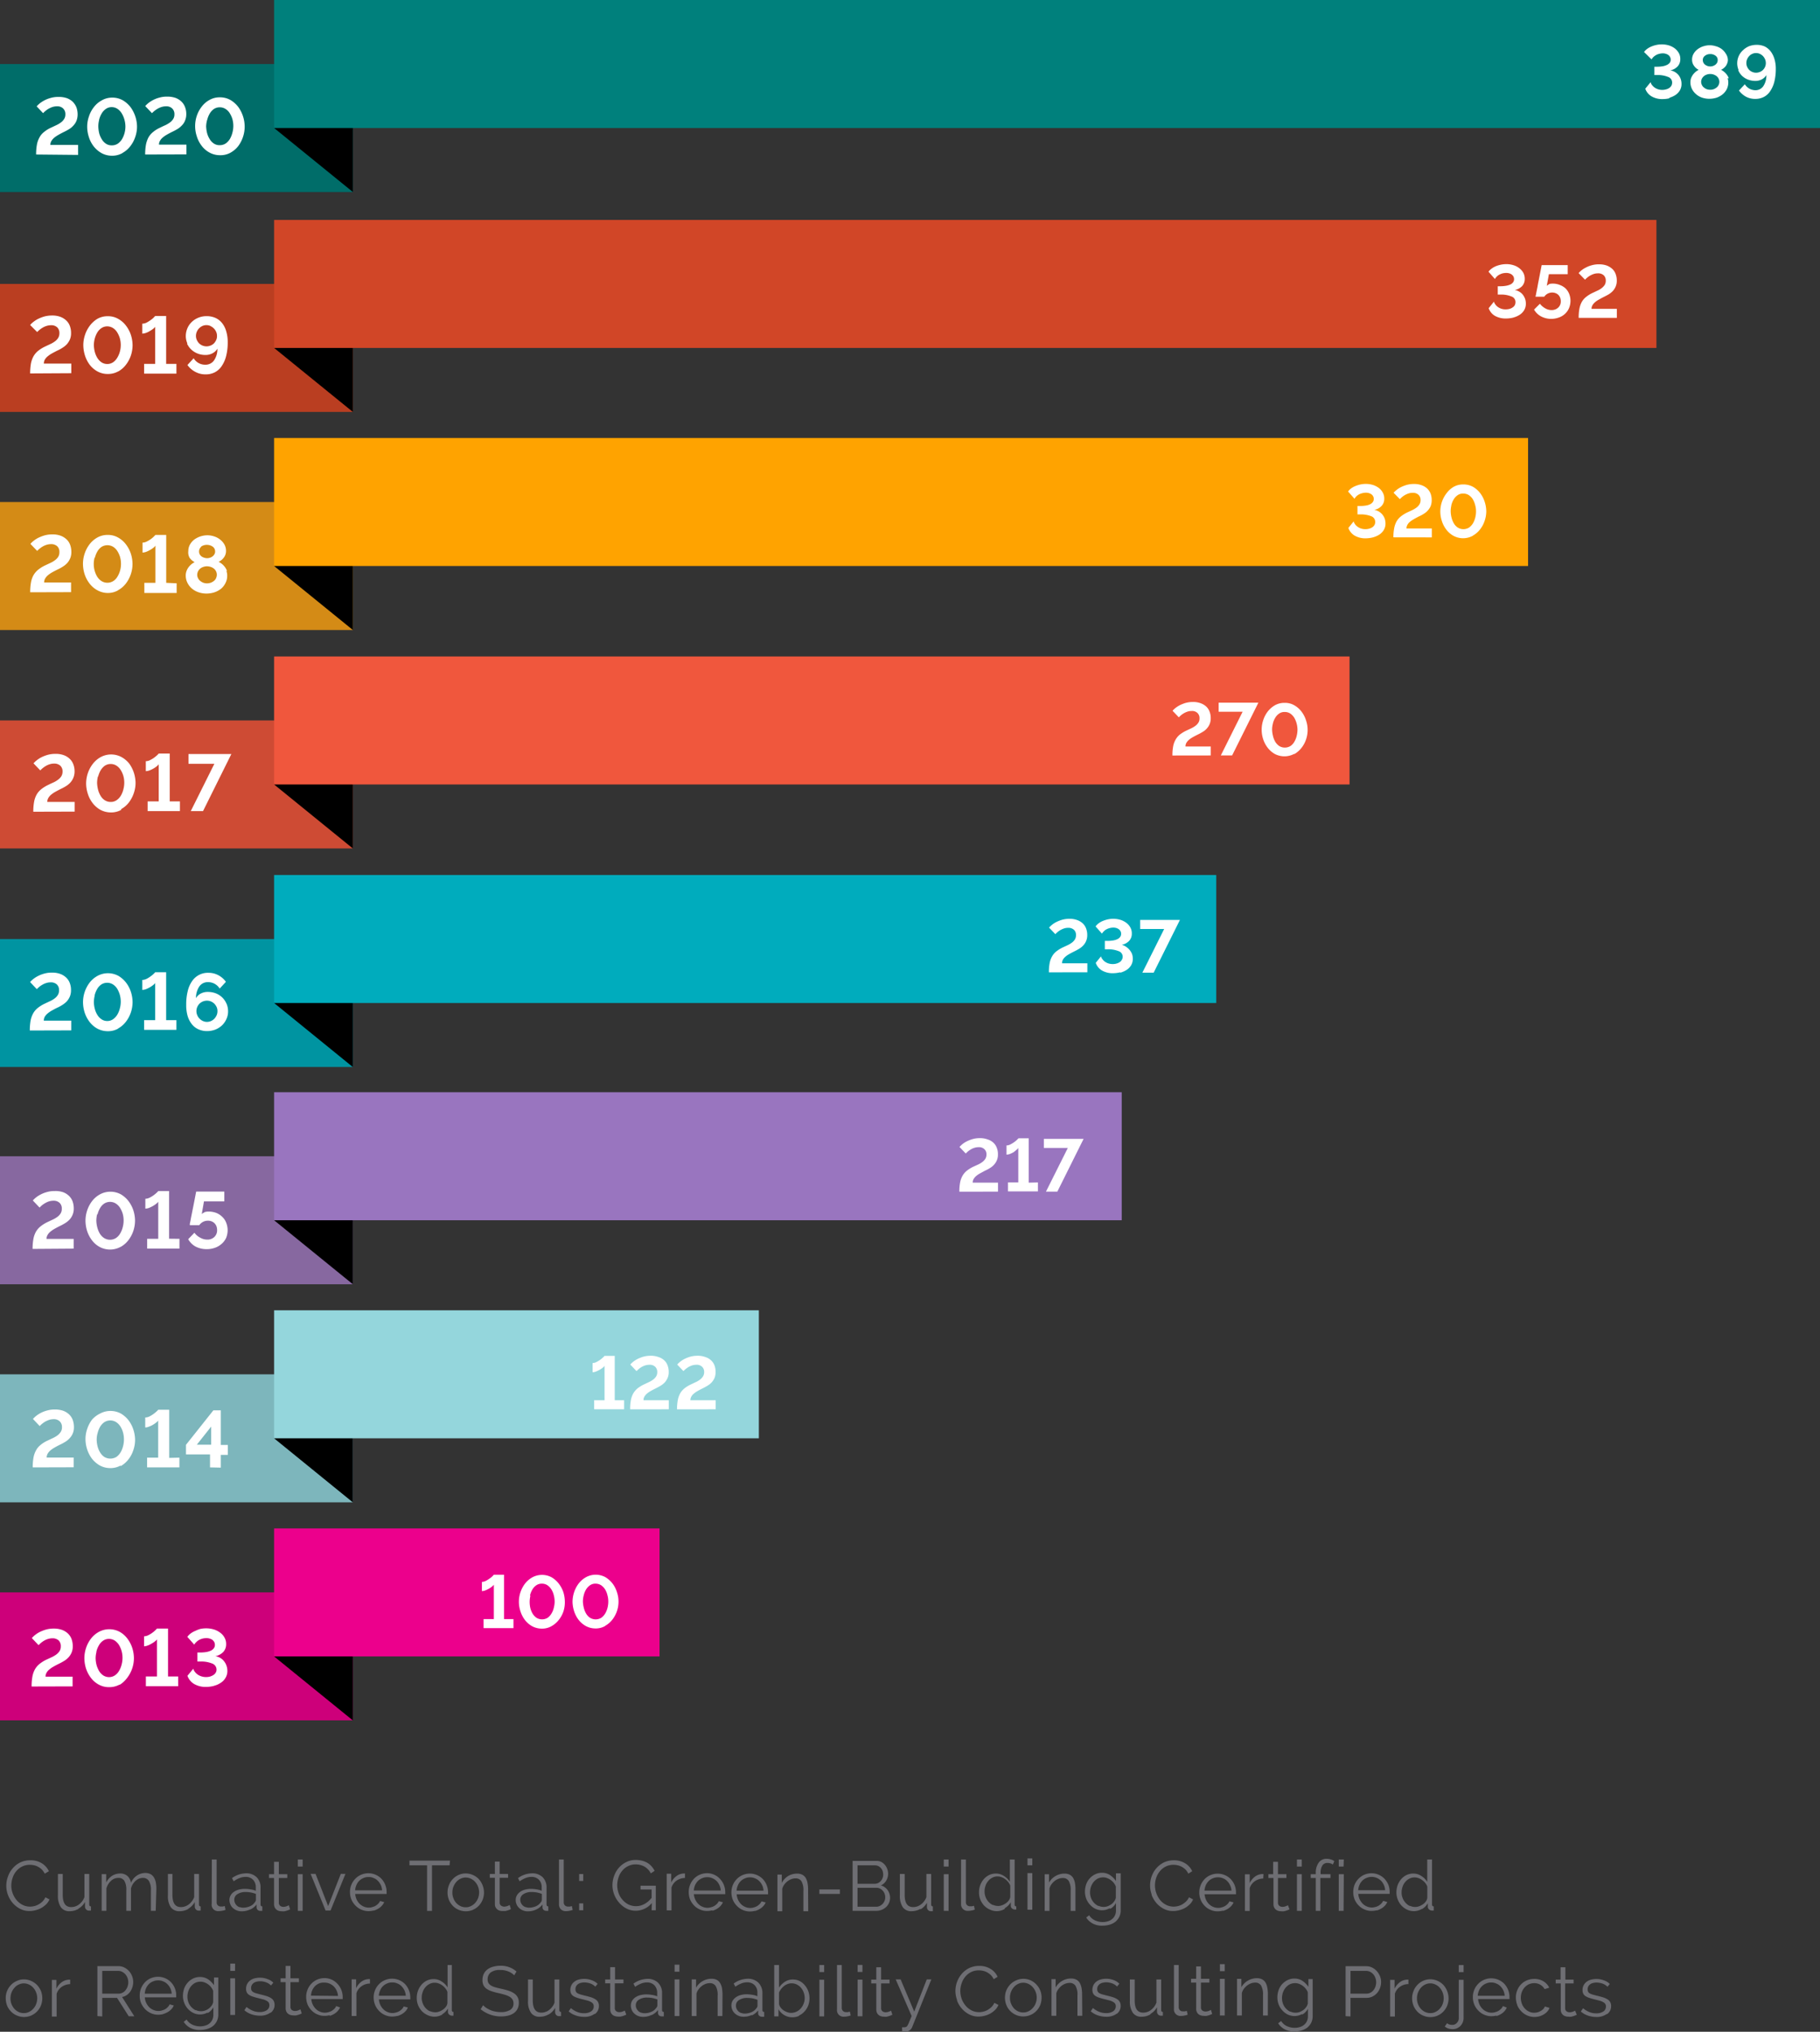 <svg id="Layer_1" data-name="Layer 1" xmlns="http://www.w3.org/2000/svg" width="310.42" height="346.51" viewBox="0 0 310.42 346.51">
  <rect x="0" y="0" width="310.42" height="346.51" fill="#333333" stroke="none"/>
  <title>Progress report 2020 -OGW-05-rev</title>
  <path d="M370.79,352.36a1.63,1.63,0,0,0,.66-1.37,1.26,1.26,0,0,0-.62-1.14,3.46,3.46,0,0,0-.76-.34c-.31-.09-.66-.19-1.06-.28l-.71-.19a3,3,0,0,1-.49-.2.7.7,0,0,1-.27-.27.85.85,0,0,1-.09-.41,1,1,0,0,1,.12-.52,1.06,1.06,0,0,1,.33-.37,1.26,1.26,0,0,1,.49-.21,2.46,2.46,0,0,1,.6-.07,3.1,3.1,0,0,1,1,.18,2.13,2.13,0,0,1,.84.54l.4-.48a2.58,2.58,0,0,0-1-.61,3.59,3.59,0,0,0-2.21-.12,2.08,2.08,0,0,0-.75.36,1.68,1.68,0,0,0-.5.59,1.71,1.71,0,0,0-.19.83,1.33,1.33,0,0,0,.13.62,1.07,1.07,0,0,0,.38.41,2.8,2.8,0,0,0,.66.3c.3.1.62.19.93.26l.82.21a3,3,0,0,1,.59.24,1.16,1.16,0,0,1,.36.3.83.83,0,0,1,.12.44,1,1,0,0,1-.45.87,2.13,2.13,0,0,1-1.21.31,2.93,2.93,0,0,1-1.17-.22,4,4,0,0,1-1.07-.65l-.38.56a3.51,3.51,0,0,0,1.2.69,4.34,4.34,0,0,0,1.43.24,2.89,2.89,0,0,0,1.78-.5m-5.39-.58a2.11,2.11,0,0,1-.34.16,1.58,1.58,0,0,1-.61.12.93.93,0,0,1-.51-.16.63.63,0,0,1-.24-.51v-4.25h1.44v-.65h-1.4v-2.11h-.82v2.11H362v.65h.86v4.47a1.4,1.4,0,0,0,.11.53,1.1,1.1,0,0,0,.29.38,1.13,1.13,0,0,0,.42.22,1.68,1.68,0,0,0,.5.07,1.93,1.93,0,0,0,.48,0l.41-.11.32-.12.21-.1Zm-9.87-.92a3.35,3.35,0,0,0,.66,1,3.1,3.1,0,0,0,2.26,1,3.56,3.56,0,0,0,.86-.11,3.43,3.43,0,0,0,.76-.33,2.8,2.8,0,0,0,.59-.49,2.07,2.07,0,0,0,.38-.62l-.8-.24a1.16,1.16,0,0,1-.25.41,2,2,0,0,1-.43.34,2.7,2.7,0,0,1-.55.24,2.33,2.33,0,0,1-.59.08,2,2,0,0,1-.89-.2,2.24,2.24,0,0,1-.72-.54,2.32,2.32,0,0,1-.49-.81,2.87,2.87,0,0,1,0-2,2.42,2.42,0,0,1,.48-.78,2.36,2.36,0,0,1,.72-.53,2.26,2.26,0,0,1,.89-.19,2,2,0,0,1,1.05.27,2,2,0,0,1,.74.75l.79-.25a2.63,2.63,0,0,0-1-1.09,3,3,0,0,0-1.55-.4,3.23,3.23,0,0,0-1.27.25,2.89,2.89,0,0,0-1,.69,3.11,3.11,0,0,0-.64,1,3.15,3.15,0,0,0-.23,1.25,3.6,3.6,0,0,0,.23,1.26m-6.74-1.57a2.65,2.65,0,0,1,.23-.92,2.2,2.2,0,0,1,1.2-1.18,2,2,0,0,1,.87-.17,1.93,1.93,0,0,1,.85.17,2,2,0,0,1,.71.46,2.61,2.61,0,0,1,.51.72,2.45,2.45,0,0,1,.23.92Zm3.17,3.46a3.51,3.51,0,0,0,.77-.33,2.63,2.63,0,0,0,.61-.49,2.21,2.21,0,0,0,.41-.63L353,351a1.44,1.44,0,0,1-.31.46,2.28,2.28,0,0,1-.46.36,2.18,2.18,0,0,1-.55.22,2,2,0,0,1-.6.09,2.11,2.11,0,0,1-.86-.18,2.17,2.17,0,0,1-.71-.48,2.62,2.62,0,0,1-.74-1.67h5.35a.29.29,0,0,0,0-.13v-.19a3.35,3.35,0,0,0-.86-2.25,3.06,3.06,0,0,0-1-.7,3.11,3.11,0,0,0-2.5,0,2.92,2.92,0,0,0-1,.7,3.14,3.14,0,0,0-.65,1,3.26,3.26,0,0,0-.24,1.24,3.4,3.4,0,0,0,.24,1.26,3.14,3.14,0,0,0,.65,1,3.1,3.1,0,0,0,2.26,1,3.64,3.64,0,0,0,.87-.11m-5.6-8.61h-.82v1.2h.82Zm-1.16,10.8a2.33,2.33,0,0,0,.59-.39,2.06,2.06,0,0,0,.41-.6,2,2,0,0,0,.16-.77v-6.53h-.82v6.58a1,1,0,0,1-.1.44,1.07,1.07,0,0,1-.25.35,1,1,0,0,1-.77.32,1.74,1.74,0,0,1-.45-.06,1,1,0,0,1-.42-.23l-.4.56a1.88,1.88,0,0,0,.63.36,2.64,2.64,0,0,0,.74.1,1.79,1.79,0,0,0,.68-.13m-6.61-6.12a2.78,2.78,0,0,1,.49-.81,2.16,2.16,0,0,1,.72-.55,2,2,0,0,1,1.76,0,2.17,2.17,0,0,1,.73.54,2.54,2.54,0,0,1,.49.8,2.76,2.76,0,0,1,0,2,2.49,2.49,0,0,1-.49.79,2.17,2.17,0,0,1-.73.54,1.78,1.78,0,0,1-.88.2,2.08,2.08,0,0,1-.88-.19,2.36,2.36,0,0,1-.72-.53,2.54,2.54,0,0,1-.49-.8,2.46,2.46,0,0,1-.18-1,2.64,2.64,0,0,1,.18-1m3.34,3.94a2.92,2.92,0,0,0,1-.7,3.29,3.29,0,0,0,.64-1,3.54,3.54,0,0,0,.23-1.24,3.49,3.49,0,0,0-.88-2.28,3.17,3.17,0,0,0-1-.7,3,3,0,0,0-2.48,0,3.14,3.14,0,0,0-1.62,1.74,3.26,3.26,0,0,0-.24,1.24,3.54,3.54,0,0,0,.23,1.24,3.29,3.29,0,0,0,.64,1,2.92,2.92,0,0,0,1,.7,3.11,3.11,0,0,0,2.5,0m-5-6.13h-.16a2.2,2.2,0,0,0-1.26.41,3,3,0,0,0-.94,1.13v-1.5h-.76v6.25h.81v-3.89a2.29,2.29,0,0,1,.87-1.18,2.47,2.47,0,0,1,1.44-.46ZM327,345h2.65a1.56,1.56,0,0,1,.67.15,1.72,1.72,0,0,1,.55.41,1.86,1.86,0,0,1,.37.62,2.12,2.12,0,0,1,.14.75,2.34,2.34,0,0,1-.12.74,2,2,0,0,1-.34.62,1.54,1.54,0,0,1-.52.43,1.34,1.34,0,0,1-.68.16H327Zm0,7.77V349.6h2.76a2.29,2.29,0,0,0,1-.23,2.55,2.55,0,0,0,.78-.6,2.66,2.66,0,0,0,.5-.86,2.85,2.85,0,0,0,.18-1,2.65,2.65,0,0,0-.19-1,3.17,3.17,0,0,0-.53-.86,2.66,2.66,0,0,0-.8-.61,2.17,2.17,0,0,0-1-.24h-3.53v8.52Zm-10.26-.8a2.31,2.31,0,0,1-.74-.54,2.35,2.35,0,0,1-.5-.79,2.64,2.64,0,0,1-.18-1,2.92,2.92,0,0,1,.15-.93,2.77,2.77,0,0,1,.44-.81,2.34,2.34,0,0,1,.7-.59,2.07,2.07,0,0,1,.95-.22,1.84,1.84,0,0,1,.66.12,2.46,2.46,0,0,1,.62.33,2.68,2.68,0,0,1,.52.49,2.57,2.57,0,0,1,.36.62v1.93a1.64,1.64,0,0,1-.26.57,2.23,2.23,0,0,1-.47.5,3,3,0,0,1-.63.35,2.09,2.09,0,0,1-1.62-.07m2,.54a2.53,2.53,0,0,0,1-1v1.24a1.93,1.93,0,0,1-.18.88,1.73,1.73,0,0,1-.49.62,1.93,1.93,0,0,1-.71.37,2.82,2.82,0,0,1-.87.13,3.13,3.13,0,0,1-1.32-.28,2.3,2.3,0,0,1-1-.88l-.51.39a3.11,3.11,0,0,0,1.07,1,3.39,3.39,0,0,0,1.74.39,4.26,4.26,0,0,0,1.18-.17,2.94,2.94,0,0,0,1-.5,2.7,2.7,0,0,0,.66-.84,2.52,2.52,0,0,0,.24-1.14V346.4h-.73v1.31a4,4,0,0,0-1-1,2.45,2.45,0,0,0-1.39-.4,2.55,2.55,0,0,0-1.18.27,3,3,0,0,0-1.51,1.7,3.76,3.76,0,0,0-.21,1.24,3.43,3.43,0,0,0,.21,1.19,3.2,3.2,0,0,0,.61,1,3.06,3.06,0,0,0,.92.72,2.68,2.68,0,0,0,1.18.27,2.62,2.62,0,0,0,1.31-.35m-5.85-3.4a6,6,0,0,0-.1-1.11,2.69,2.69,0,0,0-.31-.86,1.51,1.51,0,0,0-.58-.54,1.87,1.87,0,0,0-.87-.19,3,3,0,0,0-1.56.42,3,3,0,0,0-1.1,1.11v-1.42h-.74v6.25h.82v-3.83a2.22,2.22,0,0,1,.34-.71,3,3,0,0,1,.55-.57,2.44,2.44,0,0,1,.67-.37,2,2,0,0,1,.72-.13,1.13,1.13,0,0,1,1,.5,3,3,0,0,1,.33,1.62v3.49h.82Zm-7.36-5.1h-.82v1.2h.82Zm0,2.51h-.82v6.25h.82Zm-2.35,5.29a2.11,2.11,0,0,1-.34.16,1.58,1.58,0,0,1-.61.12.93.93,0,0,1-.51-.16.63.63,0,0,1-.25-.51V347h1.44v-.65h-1.44v-2.11h-.81v2.11h-.87V347h.87v4.47a1.1,1.1,0,0,0,.11.53,1,1,0,0,0,.28.38,1.13,1.13,0,0,0,.42.22,1.79,1.79,0,0,0,.51.07,1.93,1.93,0,0,0,.48,0l.41-.11.31-.12.21-.1Zm-6.31-.18a1.1,1.1,0,0,0,1.21,1.21,2.76,2.76,0,0,0,.57-.06,2.73,2.73,0,0,0,.56-.15l-.15-.66a2,2,0,0,1-.33.09,1.71,1.71,0,0,1-.32,0,.71.71,0,0,1-.54-.2.76.76,0,0,1-.19-.54V344h-.81Zm-4,.86A2.94,2.94,0,0,0,294,351.2v.72a.73.73,0,0,0,.18.51.64.64,0,0,0,.47.21H295V352c-.19,0-.29-.11-.29-.33v-5.2h-.81v3.94a2.64,2.64,0,0,1-.38.7,2.71,2.71,0,0,1-.53.54,2.22,2.22,0,0,1-.64.35,2.16,2.16,0,0,1-.71.12c-1,0-1.45-.71-1.45-2.12v-3.53h-.82v3.67a3.44,3.44,0,0,0,.5,2,1.73,1.73,0,0,0,1.52.68,3,3,0,0,0,1.49-.4m-5.74-.1a1.63,1.63,0,0,0,.66-1.37,1.3,1.3,0,0,0-.16-.67,1.22,1.22,0,0,0-.46-.47,3.46,3.46,0,0,0-.76-.34c-.3-.09-.66-.19-1.06-.28l-.71-.19a3,3,0,0,1-.49-.2.87.87,0,0,1-.27-.27.85.85,0,0,1-.09-.41,1,1,0,0,1,.12-.52,1.06,1.06,0,0,1,.33-.37,1.43,1.43,0,0,1,.49-.21,2.46,2.46,0,0,1,.6-.07,2.85,2.85,0,0,1,1,.18,2.13,2.13,0,0,1,.84.54l.4-.48a2.58,2.58,0,0,0-.95-.61,3.59,3.59,0,0,0-2.21-.12,2.17,2.17,0,0,0-.75.36,1.68,1.68,0,0,0-.5.59,1.84,1.84,0,0,0-.19.83,1.47,1.47,0,0,0,.13.62,1.07,1.07,0,0,0,.38.41,2.8,2.8,0,0,0,.66.3c.3.1.62.19.93.26l.83.21a3,3,0,0,1,.58.24,1.16,1.16,0,0,1,.36.3.83.83,0,0,1,.12.44,1,1,0,0,1-.45.87,2.05,2.05,0,0,1-1.21.31,3.12,3.12,0,0,1-1.17-.22,4,4,0,0,1-1.07-.65l-.37.56a3.36,3.36,0,0,0,1.2.69,4.32,4.32,0,0,0,1.42.24,2.89,2.89,0,0,0,1.78-.5M281.22,349a5.21,5.21,0,0,0-.1-1.11,2.69,2.69,0,0,0-.31-.86,1.51,1.51,0,0,0-.58-.54,1.87,1.87,0,0,0-.87-.19,3,3,0,0,0-1.56.42,2.91,2.91,0,0,0-1.09,1.11v-1.42H276v6.25h.82v-3.83a2.05,2.05,0,0,1,.35-.71,3.23,3.23,0,0,1,.54-.57,2.44,2.44,0,0,1,.67-.37,2,2,0,0,1,.72-.13,1.13,1.13,0,0,1,1,.5,3,3,0,0,1,.33,1.62v3.49h.82Zm-12.12-.42a2.58,2.58,0,0,1,.49-.81,2.16,2.16,0,0,1,.72-.55,2,2,0,0,1,1.76,0,2.24,2.24,0,0,1,.72.54,2.68,2.68,0,0,1,.5,2.8,2.35,2.35,0,0,1-.5.79,2.24,2.24,0,0,1-.72.54,1.89,1.89,0,0,1-.88.2,2.09,2.09,0,0,1-.89-.19,2.49,2.49,0,0,1-.72-.53,2.84,2.84,0,0,1-.48-.8,2.46,2.46,0,0,1-.18-1,2.64,2.64,0,0,1,.18-1m3.34,3.94a2.92,2.92,0,0,0,1-.7,3.14,3.14,0,0,0,.65-1,3.53,3.53,0,0,0,.22-1.24,3.1,3.1,0,0,0-.23-1.24,3.14,3.14,0,0,0-.65-1,3,3,0,0,0-3.48-.7,3.06,3.06,0,0,0-1,.7,3.52,3.52,0,0,0-.65,1,3.42,3.42,0,0,0,0,2.48,3.1,3.1,0,0,0,1.64,1.7,3.13,3.13,0,0,0,2.5,0M259.87,350a4.53,4.53,0,0,0,.82,1.41,4.22,4.22,0,0,0,1.26,1,3.35,3.35,0,0,0,1.61.38,3.76,3.76,0,0,0,1-.13,4,4,0,0,0,1-.38,3.85,3.85,0,0,0,.82-.62,2.62,2.62,0,0,0,.58-.85l-.7-.36a2.39,2.39,0,0,1-.5.72,3.46,3.46,0,0,1-.65.49,2.78,2.78,0,0,1-.74.29,3,3,0,0,1-.73.09,2.79,2.79,0,0,1-1.27-.3,3.18,3.18,0,0,1-1-.79,3.85,3.85,0,0,1-.67-1.14,4,4,0,0,1-.25-1.36,4,4,0,0,1,.21-1.28,3.52,3.52,0,0,1,.6-1.13,3.06,3.06,0,0,1,1-.82,2.92,2.92,0,0,1,1.36-.31,3.36,3.36,0,0,1,.71.08,2.51,2.51,0,0,1,.69.26,2.83,2.83,0,0,1,.63.46,2.47,2.47,0,0,1,.5.71l.66-.41a3,3,0,0,0-1.19-1.34,3.53,3.53,0,0,0-1.95-.52,3.82,3.82,0,0,0-1.72.38,3.86,3.86,0,0,0-1.27,1,4.45,4.45,0,0,0-.76,4.49m-9.38,5.36H251a1.33,1.33,0,0,0,.84-.26,1.31,1.31,0,0,0,.43-.61l3.24-8.06h-.78l-2.14,5.5-2.32-5.5h-.84l2.72,6.25c-.18.43-.32.78-.42,1a3.47,3.47,0,0,1-.27.59.59.59,0,0,1-.25.27,1,1,0,0,1-.34.06h-.36Zm-1.9-3.6a2,2,0,0,1-.33.16,1.58,1.58,0,0,1-.61.12.86.86,0,0,1-.51-.16.63.63,0,0,1-.25-.51v-4.25h1.44v-.65h-1.44v-2.11h-.82v2.11h-.86v.65h.86v4.47a1.4,1.4,0,0,0,.11.53,1.1,1.1,0,0,0,.29.38,1.13,1.13,0,0,0,.42.22,1.68,1.68,0,0,0,.5.07,1.93,1.93,0,0,0,.48,0l.41-.11.32-.12.21-.1Zm-4.88-7.8h-.82v1.2h.82Zm0,2.51h-.82v6.25h.82Zm-4.34,5.11a1.1,1.1,0,0,0,1.21,1.21,2.76,2.76,0,0,0,.57-.06,2.73,2.73,0,0,0,.56-.15l-.15-.66a2,2,0,0,1-.33.09,1.71,1.71,0,0,1-.32,0,.69.69,0,0,1-.53-.2.73.73,0,0,1-.2-.54V344h-.81Zm-2.19-7.6h-.81v1.2h.81Zm0,2.51h-.81v6.25h.81Zm-6.3,5.53a3,3,0,0,1-.64-.32,2.11,2.11,0,0,1-.5-.49,1.34,1.34,0,0,1-.26-.6v-1.95a3.13,3.13,0,0,1,.85-1.09,2.22,2.22,0,0,1,.6-.34,1.85,1.85,0,0,1,.7-.13,2,2,0,0,1,.9.21,2.18,2.18,0,0,1,.71.57,2.5,2.5,0,0,1,.46.81,3,3,0,0,1,.16.94,2.48,2.48,0,0,1-.18.93,2.56,2.56,0,0,1-.48.81,2.23,2.23,0,0,1-.73.56,2.15,2.15,0,0,1-.94.21,1.82,1.82,0,0,1-.65-.12m2,.58a2.79,2.79,0,0,0,.94-.69,3.26,3.26,0,0,0,.63-1,3.55,3.55,0,0,0,.23-1.25,3.72,3.72,0,0,0-.2-1.19,3.21,3.21,0,0,0-.57-1,2.72,2.72,0,0,0-.88-.74,2.48,2.48,0,0,0-1.19-.28,2.42,2.42,0,0,0-1.36.39,3.4,3.4,0,0,0-1,1V344h-.82v8.76h.73v-1.21a2.82,2.82,0,0,0,1,1,2.73,2.73,0,0,0,2.53.11m-9.89-.47a1.47,1.47,0,0,1-.48-.29,1.67,1.67,0,0,1-.31-.44,1.41,1.41,0,0,1-.11-.54,1.09,1.09,0,0,1,.54-.95,2.47,2.47,0,0,1,1.4-.36,5.47,5.47,0,0,1,.9.08,5.8,5.8,0,0,1,.84.24v1a.69.69,0,0,1-.05.24.87.87,0,0,1-.16.23,2,2,0,0,1-.81.64,3,3,0,0,1-1.17.24,1.71,1.71,0,0,1-.59-.11m1.8.43a2.86,2.86,0,0,0,1.09-.86v.49a.59.59,0,0,0,.19.43.72.72,0,0,0,.49.16H227V352q-.3,0-.3-.33v-2.82A2.48,2.48,0,0,0,226,347a2.52,2.52,0,0,0-1.85-.66,4.15,4.15,0,0,0-2.35.82l.28.54a4.87,4.87,0,0,1,1-.55,2.66,2.66,0,0,1,1-.2,1.72,1.72,0,0,1,1.29.49,1.76,1.76,0,0,1,.47,1.31v.57a3.31,3.31,0,0,0-.87-.24,5.55,5.55,0,0,0-1-.09,3.77,3.77,0,0,0-1,.14,2.53,2.53,0,0,0-.83.39,1.94,1.94,0,0,0-.54.6,1.53,1.53,0,0,0-.19.76,1.84,1.84,0,0,0,.59,1.38,2.12,2.12,0,0,0,1.48.56,3.25,3.25,0,0,0,1.41-.3m-5-3.48a6.92,6.92,0,0,0-.09-1.11,2.49,2.49,0,0,0-.32-.86,1.48,1.48,0,0,0-.57-.54,1.91,1.91,0,0,0-.88-.19,3,3,0,0,0-1.55.42,2.93,2.93,0,0,0-1.1,1.11v-1.42h-.74v6.25h.81v-3.83a2.05,2.05,0,0,1,.35-.71,2.48,2.48,0,0,1,.55-.57,2.38,2.38,0,0,1,.66-.37,2,2,0,0,1,.72-.13,1.13,1.13,0,0,1,1,.5,3,3,0,0,1,.33,1.62v3.49h.81Zm-7.35-5.1h-.82v1.2h.82Zm0,2.51h-.82v6.25h.82ZM206,352.13a1.32,1.32,0,0,1-.48-.29,1.67,1.67,0,0,1-.31-.44,1.24,1.24,0,0,1-.11-.54,1.09,1.09,0,0,1,.54-.95,2.47,2.47,0,0,1,1.4-.36,5.26,5.26,0,0,1,.89.08,6.32,6.32,0,0,1,.85.24v1a.69.69,0,0,1-.05.24.66.66,0,0,1-.17.23,1.76,1.76,0,0,1-.81.64,2.79,2.79,0,0,1-1.17.24,1.62,1.62,0,0,1-.58-.11m1.8.43a2.86,2.86,0,0,0,1.09-.86v.49a.59.59,0,0,0,.19.43.7.7,0,0,0,.48.16h.32V352q-.3,0-.3-.33v-2.82a2.44,2.44,0,0,0-.68-1.83,2.5,2.5,0,0,0-1.84-.66,4.21,4.21,0,0,0-2.36.82l.29.54a4.87,4.87,0,0,1,1-.55,2.66,2.66,0,0,1,1-.2,1.72,1.72,0,0,1,1.29.49,1.86,1.86,0,0,1,.47,1.31v.57a3.38,3.38,0,0,0-.88-.24,5.55,5.55,0,0,0-1-.09,4.15,4.15,0,0,0-1.05.14,2.53,2.53,0,0,0-.83.39,1.94,1.94,0,0,0-.54.6,1.53,1.53,0,0,0-.19.76,1.84,1.84,0,0,0,.59,1.38,2.12,2.12,0,0,0,1.48.56,3.25,3.25,0,0,0,1.41-.3m-4.52-.78a2,2,0,0,1-.33.16,1.58,1.58,0,0,1-.61.12.86.86,0,0,1-.51-.16.63.63,0,0,1-.25-.51v-4.25H203v-.65h-1.44v-2.11h-.82v2.11h-.86v.65h.86v4.47a1.4,1.4,0,0,0,.11.53,1.1,1.1,0,0,0,.29.38,1.13,1.13,0,0,0,.42.22,1.68,1.68,0,0,0,.5.07,1.93,1.93,0,0,0,.48,0l.41-.11.32-.12.21-.1Zm-5.07.58a1.63,1.63,0,0,0,.66-1.37,1.26,1.26,0,0,0-.62-1.14,3.46,3.46,0,0,0-.76-.34c-.31-.09-.66-.19-1.06-.28l-.71-.19a3,3,0,0,1-.49-.2.7.7,0,0,1-.27-.27.85.85,0,0,1-.09-.41,1,1,0,0,1,.12-.52,1.06,1.06,0,0,1,.33-.37,1.26,1.26,0,0,1,.49-.21,2.46,2.46,0,0,1,.6-.07,3.1,3.1,0,0,1,1,.18,2.13,2.13,0,0,1,.84.54l.4-.48a2.58,2.58,0,0,0-1-.61,3.59,3.59,0,0,0-2.21-.12,2.08,2.08,0,0,0-.75.36,1.68,1.68,0,0,0-.5.59,1.71,1.71,0,0,0-.19.83,1.33,1.33,0,0,0,.13.62,1.07,1.07,0,0,0,.38.41,2.8,2.8,0,0,0,.66.3c.3.1.62.19.93.26l.82.21a3,3,0,0,1,.59.24,1.16,1.16,0,0,1,.36.3.83.83,0,0,1,.12.44,1,1,0,0,1-.45.87,2.13,2.13,0,0,1-1.21.31,2.93,2.93,0,0,1-1.17-.22,4,4,0,0,1-1.07-.65l-.38.56a3.51,3.51,0,0,0,1.2.69,4.34,4.34,0,0,0,1.43.24,2.89,2.89,0,0,0,1.78-.5m-7.83.1a2.94,2.94,0,0,0,1.11-1.13V352a.73.73,0,0,0,.18.51.64.64,0,0,0,.47.21h.36V352c-.2,0-.29-.11-.29-.33v-5.2h-.82v3.94a2.38,2.38,0,0,1-.38.7,2.66,2.66,0,0,1-.52.54,2,2,0,0,1-.65.35,2.06,2.06,0,0,1-.7.12c-1,0-1.46-.71-1.46-2.12v-3.53h-.81v3.67a3.36,3.36,0,0,0,.5,2,1.7,1.7,0,0,0,1.51.68,3,3,0,0,0,1.5-.4m-5.48-7.31a3.84,3.84,0,0,0-1.21-.73,4.1,4.1,0,0,0-1.51-.26,4.61,4.61,0,0,0-1.23.16,2.87,2.87,0,0,0-1,.47,2.14,2.14,0,0,0-.63.77,2.39,2.39,0,0,0-.22,1.05,2,2,0,0,0,.17.87,1.63,1.63,0,0,0,.53.61,3.37,3.37,0,0,0,.85.42c.33.11.73.22,1.17.32s.8.19,1.12.29a3.32,3.32,0,0,1,.8.34,1.38,1.38,0,0,1,.49.47,1.27,1.27,0,0,1,.16.66,1.21,1.21,0,0,1-.57,1.11,2.94,2.94,0,0,1-1.59.37,4.88,4.88,0,0,1-.93-.09,4.06,4.06,0,0,1-.84-.25,4.84,4.84,0,0,1-.71-.38,3,3,0,0,1-.54-.46l-.42.69a5.49,5.49,0,0,0,4.65,1.1,3.06,3.06,0,0,0,1-.43,2,2,0,0,0,.63-.72,2.29,2.29,0,0,0,.23-1,2,2,0,0,0-.2-1,1.93,1.93,0,0,0-.59-.65,4,4,0,0,0-.93-.45q-.55-.18-1.23-.33c-.41-.09-.76-.17-1.06-.26a2.83,2.83,0,0,1-.74-.31,1.26,1.26,0,0,1-.43-.43,1.24,1.24,0,0,1-.14-.63,1.47,1.47,0,0,1,.52-1.16,2.56,2.56,0,0,1,1.64-.42,3.37,3.37,0,0,1,1.37.25,2.69,2.69,0,0,1,1,.66ZM170,351.9a2.43,2.43,0,0,1-1.23-1.35,2.46,2.46,0,0,1-.18-1,2.68,2.68,0,0,1,.16-.93,2.31,2.31,0,0,1,.45-.81,2.15,2.15,0,0,1,.7-.57,1.8,1.8,0,0,1,.91-.22,1.84,1.84,0,0,1,.66.12,2.39,2.39,0,0,1,.63.34,2.47,2.47,0,0,1,.52.5,2,2,0,0,1,.35.6v1.93a1.28,1.28,0,0,1-.26.61,2,2,0,0,1-.51.49,2.59,2.59,0,0,1-.64.33,1.77,1.77,0,0,1-.64.12,2.24,2.24,0,0,1-.92-.2m2.06.56a2.82,2.82,0,0,0,1-1V352a.57.57,0,0,0,.21.45.74.74,0,0,0,.51.19H174V352c-.19,0-.28-.11-.28-.33V344H173v3.82a3,3,0,0,0-1-1,2.4,2.4,0,0,0-1.4-.42,2.69,2.69,0,0,0-1.15.26,2.92,2.92,0,0,0-.9.7,3.47,3.47,0,0,0-.59,1,3.54,3.54,0,0,0-.22,1.25,3.38,3.38,0,0,0,.22,1.22,3.56,3.56,0,0,0,.62,1,3.09,3.09,0,0,0,1,.71,2.74,2.74,0,0,0,1.2.27,2.67,2.67,0,0,0,1.32-.36m-10.83-3.21a2.65,2.65,0,0,1,.23-.92,2.17,2.17,0,0,1,1.2-1.18,2,2,0,0,1,.87-.17,1.93,1.93,0,0,1,.85.17,2,2,0,0,1,.71.46,2.61,2.61,0,0,1,.51.72,2.45,2.45,0,0,1,.23.92Zm3.17,3.46a3.51,3.51,0,0,0,.77-.33,2.63,2.63,0,0,0,.61-.49,2.21,2.21,0,0,0,.41-.63l-.71-.19a1.44,1.44,0,0,1-.31.46,2.28,2.28,0,0,1-.46.36,2.18,2.18,0,0,1-.55.22,2,2,0,0,1-.6.09,2.11,2.11,0,0,1-.86-.18,2.17,2.17,0,0,1-.71-.48,2.62,2.62,0,0,1-.74-1.67h5.35a.29.29,0,0,0,0-.13v-.19a3.35,3.35,0,0,0-.86-2.25,3.06,3.06,0,0,0-1-.7,3.11,3.11,0,0,0-2.5,0,2.92,2.92,0,0,0-1,.7,3.14,3.14,0,0,0-.65,1,3.26,3.26,0,0,0-.24,1.24,3.4,3.4,0,0,0,.24,1.26,3.14,3.14,0,0,0,.65,1,3.1,3.1,0,0,0,2.26,1,3.64,3.64,0,0,0,.87-.11m-4.65-6.28h-.16a2.2,2.2,0,0,0-1.26.41,3,3,0,0,0-.94,1.13v-1.5h-.76v6.25h.81v-3.89a2.29,2.29,0,0,1,.87-1.18,2.47,2.47,0,0,1,1.44-.46Zm-10.06,2.82a2.64,2.64,0,0,1,.22-.92,2.55,2.55,0,0,1,.49-.72,2.27,2.27,0,0,1,.72-.46A2.14,2.14,0,0,1,152,347a2,2,0,0,1,.86.17,2.34,2.34,0,0,1,.71.46,2.39,2.39,0,0,1,.5.72,2.66,2.66,0,0,1,.24.92Zm3.17,3.46a3.51,3.51,0,0,0,.77-.33,3.2,3.2,0,0,0,.61-.49,2.35,2.35,0,0,0,.41-.63L154,351a1.44,1.44,0,0,1-.31.46,2.28,2.28,0,0,1-.46.36,2.18,2.18,0,0,1-.55.22,2.1,2.1,0,0,1-1.46-.09,2,2,0,0,1-.71-.48,2.63,2.63,0,0,1-.75-1.67h5.35a.29.29,0,0,0,0-.13v-.19a3.29,3.29,0,0,0-.87-2.25,3,3,0,0,0-2.23-1,3.15,3.15,0,0,0-1.25.26,2.92,2.92,0,0,0-1,.7,3.26,3.26,0,0,0-.88,2.26,3.6,3.6,0,0,0,.23,1.26,3.35,3.35,0,0,0,.66,1,2.92,2.92,0,0,0,1,.7,2.83,2.83,0,0,0,1.25.26,3.72,3.72,0,0,0,.88-.11m-5-1-.33.16a1.67,1.67,0,0,1-.62.12.93.93,0,0,1-.51-.16.67.67,0,0,1-.24-.51v-4.25h1.44v-.65h-1.44v-2.11h-.82v2.11h-.86v.65h.86v4.47a1.4,1.4,0,0,0,.11.53,1.1,1.1,0,0,0,.29.38,1.13,1.13,0,0,0,.42.22,1.68,1.68,0,0,0,.5.07,1.93,1.93,0,0,0,.48,0l.41-.11.32-.12.21-.1Zm-5.07.58a1.63,1.63,0,0,0,.66-1.37,1.44,1.44,0,0,0-.16-.67,1.3,1.3,0,0,0-.46-.47,3.46,3.46,0,0,0-.76-.34c-.31-.09-.66-.19-1.06-.28l-.71-.19a3,3,0,0,1-.49-.2.9.9,0,0,1-.28-.27,1,1,0,0,1-.08-.41,1,1,0,0,1,.12-.52,1.06,1.06,0,0,1,.33-.37,1.26,1.26,0,0,1,.49-.21,2.46,2.46,0,0,1,.6-.07,2.85,2.85,0,0,1,1,.18,2.13,2.13,0,0,1,.85.54l.4-.48a2.46,2.46,0,0,0-1-.61,3.46,3.46,0,0,0-1.31-.24,3.5,3.5,0,0,0-.91.12,2,2,0,0,0-.74.36,1.68,1.68,0,0,0-.5.59,1.71,1.71,0,0,0-.19.83,1.33,1.33,0,0,0,.13.62,1.07,1.07,0,0,0,.38.41,2.56,2.56,0,0,0,.65.3c.31.1.62.19.94.26l.82.21a3,3,0,0,1,.59.24,1,1,0,0,1,.35.3.83.83,0,0,1,.12.44,1,1,0,0,1-.45.87,2.12,2.12,0,0,1-1.2.31,2.93,2.93,0,0,1-1.17-.22,4.09,4.09,0,0,1-1.08-.65l-.37.56a3.51,3.51,0,0,0,1.2.69,4.34,4.34,0,0,0,1.43.24,2.89,2.89,0,0,0,1.78-.5m-6-8.38h-.81V345h.81Zm0,2.51h-.81v6.25h.81Zm-6.7,5.45a2.31,2.31,0,0,1-.74-.54,2.35,2.35,0,0,1-.5-.79,2.64,2.64,0,0,1-.18-1,2.92,2.92,0,0,1,.15-.93,2.77,2.77,0,0,1,.44-.81,2.34,2.34,0,0,1,.7-.59,2,2,0,0,1,.94-.22,1.89,1.89,0,0,1,.67.12,2.46,2.46,0,0,1,.62.33,2.37,2.37,0,0,1,.51.49,2.57,2.57,0,0,1,.36.62v1.93a1.46,1.46,0,0,1-.25.57,2.26,2.26,0,0,1-1.1.85,2.07,2.07,0,0,1-1.62-.07m2,.54a2.67,2.67,0,0,0,1-1v1.24a1.93,1.93,0,0,1-.18.88,1.82,1.82,0,0,1-.48.62,2,2,0,0,1-.72.37,2.8,2.8,0,0,1-.86.13,3.13,3.13,0,0,1-1.32-.28,2.3,2.3,0,0,1-1-.88l-.5.39a3,3,0,0,0,1.07,1,3.39,3.39,0,0,0,1.74.39,4.26,4.26,0,0,0,1.18-.17,2.94,2.94,0,0,0,1-.5,2.49,2.49,0,0,0,.91-2v-6.28h-.73v1.31a4,4,0,0,0-1-1,2.45,2.45,0,0,0-1.39-.4,2.59,2.59,0,0,0-1.19.27,2.84,2.84,0,0,0-.91.7,3.17,3.17,0,0,0-.6,1,3.76,3.76,0,0,0-.21,1.24,3.22,3.22,0,0,0,.22,1.19,3,3,0,0,0,.6,1,3.1,3.1,0,0,0,.93.72,2.55,2.55,0,0,0,1.18.27,2.62,2.62,0,0,0,1.31-.35m-10.75-3.19a2.64,2.64,0,0,1,.22-.92,2.36,2.36,0,0,1,.49-.72,2,2,0,0,1,.71-.46,2.14,2.14,0,0,1,.87-.17,2.1,2.1,0,0,1,.86.17,2.18,2.18,0,0,1,.7.46,2.42,2.42,0,0,1,.51.72,2.45,2.45,0,0,1,.23.92Zm3.16,3.46a3.51,3.51,0,0,0,.77-.33,2.63,2.63,0,0,0,.61-.49,2,2,0,0,0,.41-.63l-.71-.19a1.44,1.44,0,0,1-.31.46,2,2,0,0,1-.45.36,2.41,2.41,0,0,1-.56.22,2,2,0,0,1-.6.09,2.09,2.09,0,0,1-.85-.18,2.16,2.16,0,0,1-.72-.48,2.62,2.62,0,0,1-.74-1.67h5.35a.29.29,0,0,0,0-.13v-.19a3.06,3.06,0,0,0-.23-1.23,3.26,3.26,0,0,0-.63-1,3.1,3.1,0,0,0-3.48-.7,2.92,2.92,0,0,0-1,.7,3.26,3.26,0,0,0-.88,2.26,3.2,3.2,0,0,0,.23,1.26,3.52,3.52,0,0,0,.65,1,3.1,3.1,0,0,0,2.26,1,3.64,3.64,0,0,0,.87-.11M114.1,345h2.71a1.56,1.56,0,0,1,.67.15,2.06,2.06,0,0,1,.55.42,1.86,1.86,0,0,1,.37.62,2.11,2.11,0,0,1,.14.74,2.28,2.28,0,0,1-.12.73,2,2,0,0,1-.34.62,1.38,1.38,0,0,1-.52.44,1.34,1.34,0,0,1-.68.16H114.1Zm0,7.77V349.6h2.52l2,3.14h.95l-2.09-3.29a2,2,0,0,0,.78-.31,2.36,2.36,0,0,0,.6-.58,2.91,2.91,0,0,0,.38-.77,3,3,0,0,0,.14-.89,2.65,2.65,0,0,0-.19-1,2.61,2.61,0,0,0-.52-.86,2.66,2.66,0,0,0-.8-.61,2.17,2.17,0,0,0-1-.24h-3.6v8.52Zm-5.47-6.27h-.16a2.2,2.2,0,0,0-1.26.41,2.92,2.92,0,0,0-.93,1.13v-1.5h-.77v6.25h.81V348.9a2.29,2.29,0,0,1,.87-1.18,2.65,2.65,0,0,1,1.44-.46Zm-10,2.19a2.44,2.44,0,0,1,.5-.81,2,2,0,0,1,.72-.55,2,2,0,0,1,.87-.2,2.06,2.06,0,0,1,.88.2,2.17,2.17,0,0,1,.73.54,2.54,2.54,0,0,1,.49.8,2.76,2.76,0,0,1,0,2,2.49,2.49,0,0,1-.49.79,2.17,2.17,0,0,1-.73.54,1.78,1.78,0,0,1-.88.2,2.08,2.08,0,0,1-.88-.19,2.36,2.36,0,0,1-.72-.53,2.87,2.87,0,0,1-.49-.8,2.46,2.46,0,0,1-.18-1,2.64,2.64,0,0,1,.18-1M102,352.6a3.1,3.1,0,0,0,1.64-1.7,3.42,3.42,0,0,0,0-2.48,3.52,3.52,0,0,0-.65-1,3.17,3.17,0,0,0-1-.7,3,3,0,0,0-1.24-.27,2.73,2.73,0,0,0-1.23.27,2.92,2.92,0,0,0-1,.7,3.14,3.14,0,0,0-.65,1,3.1,3.1,0,0,0-.23,1.24,3.53,3.53,0,0,0,.22,1.24,3.14,3.14,0,0,0,.65,1,2.92,2.92,0,0,0,1,.7,3.13,3.13,0,0,0,2.51,0" transform="translate(-96.66 -8.87)" fill="#6e6e73"/>
  <path d="M337.13,333.94a2.2,2.2,0,0,1-.73-.55,2.3,2.3,0,0,1-.5-.8,2.46,2.46,0,0,1-.18-1,2.93,2.93,0,0,1,.16-.93,2.31,2.31,0,0,1,.45-.81,2.15,2.15,0,0,1,.7-.57,1.8,1.8,0,0,1,.91-.22,1.84,1.84,0,0,1,.66.12,2.13,2.13,0,0,1,.63.34,2.52,2.52,0,0,1,.53.5,2,2,0,0,1,.34.6v1.93a1.37,1.37,0,0,1-.25.61,2,2,0,0,1-.51.49,2.65,2.65,0,0,1-.65.33,1.73,1.73,0,0,1-.64.12,2.24,2.24,0,0,1-.92-.2m2.06.56a2.67,2.67,0,0,0,1-1v.61a.56.56,0,0,0,.22.45.71.71,0,0,0,.5.19,1.41,1.41,0,0,0,.29,0V334c-.19,0-.29-.11-.29-.33V326h-.82v3.82a3,3,0,0,0-1-1,2.4,2.4,0,0,0-1.4-.42,2.69,2.69,0,0,0-1.15.26,2.92,2.92,0,0,0-.9.7,3.47,3.47,0,0,0-.59,1,3.78,3.78,0,0,0-.22,1.25,3.39,3.39,0,0,0,.23,1.22,3.2,3.2,0,0,0,.61,1,3.33,3.33,0,0,0,.95.71,2.74,2.74,0,0,0,1.2.27,2.67,2.67,0,0,0,1.32-.36m-10.82-3.21a2.64,2.64,0,0,1,.22-.92,2.36,2.36,0,0,1,.49-.72,2.11,2.11,0,0,1,.72-.46,2.23,2.23,0,0,1,1.72,0,2.34,2.34,0,0,1,.71.46,2.39,2.39,0,0,1,.5.72,2.45,2.45,0,0,1,.23.92Zm3.17,3.46a3.43,3.43,0,0,0,.76-.33,2.68,2.68,0,0,0,.62-.49,2,2,0,0,0,.4-.63l-.7-.19a1.65,1.65,0,0,1-.32.46,2,2,0,0,1-.45.36,2.18,2.18,0,0,1-.55.22,2.1,2.1,0,0,1-1.46-.09,2.16,2.16,0,0,1-.72-.48,2.87,2.87,0,0,1-.51-.74,2.71,2.71,0,0,1-.23-.93h5.35a.29.29,0,0,0,0-.13v-.19a3.43,3.43,0,0,0-.22-1.23,3.63,3.63,0,0,0-.64-1,3.08,3.08,0,0,0-4.34-.13l-.13.13a3.14,3.14,0,0,0-.65,1,3.54,3.54,0,0,0-.23,1.24,3.6,3.6,0,0,0,.23,1.26,3.35,3.35,0,0,0,.66,1,2.92,2.92,0,0,0,1,.7,2.83,2.83,0,0,0,1.25.26,3.72,3.72,0,0,0,.88-.11M325.86,326H325v1.2h.82Zm0,2.51H325v6.25h.82Zm-4,6.25v-5.6h1.73v-.65H321.9v-.19a2.32,2.32,0,0,1,.3-1.29,1,1,0,0,1,.88-.44,1.61,1.61,0,0,1,.49.07,1.11,1.11,0,0,1,.42.21l.25-.59a2,2,0,0,0-.6-.29,2.51,2.51,0,0,0-.72-.11,1.58,1.58,0,0,0-1.34.66,2.88,2.88,0,0,0-.5,1.8v.17h-.86v.65h.86v5.6ZM318.69,326h-.82v1.2h.82Zm0,2.51h-.82v6.25h.82Zm-2.36,5.29a2,2,0,0,1-.33.16,1.58,1.58,0,0,1-.61.12.86.86,0,0,1-.51-.16.63.63,0,0,1-.25-.51v-4.25h1.44v-.65h-1.44V326.4h-.82v2.11H313v.65h.86v4.47a1.4,1.4,0,0,0,.11.53,1.1,1.1,0,0,0,.29.38,1.13,1.13,0,0,0,.42.22,1.68,1.68,0,0,0,.5.07,1.93,1.93,0,0,0,.48,0l.41-.11.32-.12.21-.1Zm-4.17-5.31H312a2.2,2.2,0,0,0-1.26.41,2.92,2.92,0,0,0-.93,1.13v-1.5H309v6.25h.81v-3.89a2.29,2.29,0,0,1,.87-1.18,2.65,2.65,0,0,1,1.44-.46Zm-10.06,2.82a2.88,2.88,0,0,1,.22-.92,2.39,2.39,0,0,1,.5-.72,2,2,0,0,1,.71-.46,2.1,2.1,0,0,1,.86-.17,2,2,0,0,1,.86.17,2,2,0,0,1,.71.46,2.39,2.39,0,0,1,.5.72,2.46,2.46,0,0,1,.24.92Zm3.17,3.46a3.51,3.51,0,0,0,.77-.33,3.2,3.2,0,0,0,.61-.49,2.21,2.21,0,0,0,.41-.63l-.71-.19a1.44,1.44,0,0,1-.31.46,2.28,2.28,0,0,1-.46.36,2.18,2.18,0,0,1-.55.22,2,2,0,0,1-.6.09,2.26,2.26,0,0,1-1.57-.66,2.71,2.71,0,0,1-.51-.74,3,3,0,0,1-.24-.93h5.36v-.32a3.44,3.44,0,0,0-.23-1.23,3.29,3.29,0,0,0-.64-1,2.92,2.92,0,0,0-1-.7,3.13,3.13,0,0,0-2.51,0,2.92,2.92,0,0,0-1,.7,3.26,3.26,0,0,0-.88,2.24,3.4,3.4,0,0,0,.24,1.26,3.14,3.14,0,0,0,.65,1,2.92,2.92,0,0,0,1,.7,2.83,2.83,0,0,0,1.25.26,3.72,3.72,0,0,0,.88-.11M293.06,332a4.87,4.87,0,0,0,.82,1.41,4.22,4.22,0,0,0,1.26,1,3.35,3.35,0,0,0,1.61.38,3.76,3.76,0,0,0,1-.13,4,4,0,0,0,1-.38,4.18,4.18,0,0,0,.83-.62,2.59,2.59,0,0,0,.57-.85l-.69-.36a2.61,2.61,0,0,1-.51.72,3.46,3.46,0,0,1-.65.49,2.72,2.72,0,0,1-.73.29,3.06,3.06,0,0,1-.74.09,2.79,2.79,0,0,1-1.27-.3,3.18,3.18,0,0,1-1-.79,4,4,0,0,1-.71-3.78,3.54,3.54,0,0,1,.61-1.13,3.06,3.06,0,0,1,1-.82,2.88,2.88,0,0,1,1.35-.31,3.36,3.36,0,0,1,.71.08,2.57,2.57,0,0,1,.7.26,3.18,3.18,0,0,1,.63.46,2.65,2.65,0,0,1,.49.71L300,328a3,3,0,0,0-1.19-1.34,3.53,3.53,0,0,0-1.95-.52,3.79,3.79,0,0,0-1.72.38,4.14,4.14,0,0,0-1.27,1,4.19,4.19,0,0,0-.78,1.36,4.44,4.44,0,0,0-.27,1.53,4.36,4.36,0,0,0,.29,1.6M284,333.93a2.31,2.31,0,0,1-.74-.54,2.35,2.35,0,0,1-.5-.79,2.64,2.64,0,0,1-.18-1,2.92,2.92,0,0,1,.15-.93,2.77,2.77,0,0,1,.44-.81,2.34,2.34,0,0,1,.7-.59,2.07,2.07,0,0,1,.95-.22,1.84,1.84,0,0,1,.66.12,2.46,2.46,0,0,1,.62.33,2.68,2.68,0,0,1,.52.49,2.57,2.57,0,0,1,.36.62v1.93a1.64,1.64,0,0,1-.26.57,2.23,2.23,0,0,1-.47.5,3,3,0,0,1-.63.35,2.09,2.09,0,0,1-1.62-.07m2,.54a2.53,2.53,0,0,0,1-1v1.24a1.93,1.93,0,0,1-.18.88,1.73,1.73,0,0,1-.49.62,1.93,1.93,0,0,1-.71.37,2.82,2.82,0,0,1-.87.13,3.13,3.13,0,0,1-1.32-.28,2.3,2.3,0,0,1-1-.88l-.51.39a3.11,3.11,0,0,0,1.07,1,3.39,3.39,0,0,0,1.74.39,4.26,4.26,0,0,0,1.18-.17,2.94,2.94,0,0,0,1-.5,2.7,2.7,0,0,0,.66-.84,2.52,2.52,0,0,0,.24-1.14v-6.28H287v1.31a4,4,0,0,0-1-1,2.45,2.45,0,0,0-1.39-.4,2.55,2.55,0,0,0-1.18.27,3,3,0,0,0-1.51,1.7,3.76,3.76,0,0,0-.21,1.24,3.43,3.43,0,0,0,.21,1.19,3.2,3.2,0,0,0,.61,1,3.06,3.06,0,0,0,.92.72,2.68,2.68,0,0,0,1.18.27,2.62,2.62,0,0,0,1.31-.35m-5.85-3.4A6.84,6.84,0,0,0,280,330a2.69,2.69,0,0,0-.31-.86,1.51,1.51,0,0,0-.58-.54,1.87,1.87,0,0,0-.87-.19,3,3,0,0,0-1.56.42,3,3,0,0,0-1.1,1.11v-1.42h-.74v6.25h.82v-3.83a2.22,2.22,0,0,1,.34-.71,3,3,0,0,1,.55-.57,2.44,2.44,0,0,1,.67-.37,2,2,0,0,1,.72-.13,1.13,1.13,0,0,1,1,.5,3,3,0,0,1,.33,1.62v3.49h.82Zm-7.36-5.1h-.82V327h.82Zm0,2.51h-.82v6.25h.82ZM266,333.77a2.43,2.43,0,0,1-1.23-1.35,2.46,2.46,0,0,1-.18-1,2.68,2.68,0,0,1,.16-.93,2.31,2.31,0,0,1,.45-.81,2.15,2.15,0,0,1,.7-.57,1.8,1.8,0,0,1,.91-.22,1.84,1.84,0,0,1,.66.12,2.39,2.39,0,0,1,.63.34,2.47,2.47,0,0,1,.52.5,2,2,0,0,1,.35.6v1.93a1.28,1.28,0,0,1-.26.61,2,2,0,0,1-.51.49,2.59,2.59,0,0,1-.64.33,1.77,1.77,0,0,1-.64.12,2.24,2.24,0,0,1-.92-.2m2.06.56a2.82,2.82,0,0,0,1-1v.61a.57.57,0,0,0,.21.45.74.74,0,0,0,.51.19H270V334c-.19,0-.28-.11-.28-.33V326h-.82v3.82a3,3,0,0,0-1-1,2.4,2.4,0,0,0-1.4-.42,2.69,2.69,0,0,0-1.15.26,2.92,2.92,0,0,0-.9.7,3.47,3.47,0,0,0-.59,1,3.54,3.54,0,0,0-.22,1.25,3.38,3.38,0,0,0,.22,1.22,3.56,3.56,0,0,0,.62,1,3,3,0,0,0,1,.71,2.74,2.74,0,0,0,1.2.27,2.67,2.67,0,0,0,1.32-.36m-7.42-.9a1.11,1.11,0,0,0,1,1.21h.21a2.76,2.76,0,0,0,.57-.06,2.73,2.73,0,0,0,.56-.15l-.14-.66a1.89,1.89,0,0,1-.34.09h-.31a.68.68,0,0,1-.73-.63V326h-.82ZM258.45,326h-.82v1.2h.82Zm0,2.51h-.82v6.25h.82Zm-4.8,6a2.94,2.94,0,0,0,1.11-1.13v.72a.73.73,0,0,0,.18.51.64.64,0,0,0,.47.21h.36V334c-.19,0-.29-.11-.29-.33v-5.2h-.81v3.94a2.64,2.64,0,0,1-.38.7,2.71,2.71,0,0,1-.53.54,2.22,2.22,0,0,1-.64.35,2.16,2.16,0,0,1-.71.12c-1,0-1.45-.71-1.45-2.12v-3.53h-.82v3.67a3.44,3.44,0,0,0,.5,2,1.73,1.73,0,0,0,1.52.68,3,3,0,0,0,1.49-.4M245.92,327a1.31,1.31,0,0,1,.55.13,1.34,1.34,0,0,1,.44.34,1.51,1.51,0,0,1,.29.49,2.17,2.17,0,0,1,.1.62,1.71,1.71,0,0,1-.11.59,1.58,1.58,0,0,1-.76.85,1.44,1.44,0,0,1-.58.13h-2.93V327Zm1.61,6.06a1.72,1.72,0,0,1-.33.51,1.64,1.64,0,0,1-.5.36,1.38,1.38,0,0,1-.6.13h-3.18v-3.23h3.26a1.3,1.3,0,0,1,.58.14,1.51,1.51,0,0,1,.47.36,1.53,1.53,0,0,1,.31.52,1.77,1.77,0,0,1,.11.6,1.58,1.58,0,0,1-.12.61m.53-1.83a2.13,2.13,0,0,0-1.16-.81,1.92,1.92,0,0,0,.9-.79,2.28,2.28,0,0,0,.19-2,2.41,2.41,0,0,0-.39-.7,2.27,2.27,0,0,0-.61-.5,1.75,1.75,0,0,0-.81-.19h-4.1v8.52h4a2.62,2.62,0,0,0,.92-.16,2.28,2.28,0,0,0,.76-.46,2,2,0,0,0,.51-.69,2.06,2.06,0,0,0,.2-.88,2.25,2.25,0,0,0-.43-1.37m-8.13-.09h-3.5v.76h3.5Zm-5.42,0a6,6,0,0,0-.1-1.11,2.69,2.69,0,0,0-.31-.86,1.51,1.51,0,0,0-.58-.54,1.87,1.87,0,0,0-.87-.19,3,3,0,0,0-1.56.42A3,3,0,0,0,230,330v-1.42h-.74v6.25h.82V331a2.22,2.22,0,0,1,.34-.71,3,3,0,0,1,.55-.57,2.44,2.44,0,0,1,.67-.37,2,2,0,0,1,.72-.13,1.13,1.13,0,0,1,1,.5,3,3,0,0,1,.33,1.62v3.49h.82Zm-12.2.21a2.65,2.65,0,0,1,.23-.92,2.17,2.17,0,0,1,1.2-1.18,2,2,0,0,1,.87-.17,1.93,1.93,0,0,1,.85.17,2,2,0,0,1,.71.46,2.61,2.61,0,0,1,.51.72,2.45,2.45,0,0,1,.23.92Zm3.17,3.46a3.51,3.51,0,0,0,.77-.33,2.63,2.63,0,0,0,.61-.49,2.21,2.21,0,0,0,.41-.63l-.71-.19a1.44,1.44,0,0,1-.31.46,2.28,2.28,0,0,1-.46.36,2.18,2.18,0,0,1-.55.22,2,2,0,0,1-.6.09,2.11,2.11,0,0,1-.86-.18,2.17,2.17,0,0,1-.71-.48,2.62,2.62,0,0,1-.74-1.67h5.35a.29.29,0,0,0,0-.13v-.19a3.35,3.35,0,0,0-.86-2.25,3.06,3.06,0,0,0-1-.7,3.11,3.11,0,0,0-2.5,0,2.92,2.92,0,0,0-1,.7,3.14,3.14,0,0,0-.65,1,3.26,3.26,0,0,0-.24,1.24,3.4,3.4,0,0,0,.24,1.26,3.14,3.14,0,0,0,.65,1,3.1,3.1,0,0,0,2.26,1,3.64,3.64,0,0,0,.87-.11M215,331.29a2.64,2.64,0,0,1,.22-.92,2.55,2.55,0,0,1,.49-.72,2.27,2.27,0,0,1,.72-.46,2.1,2.1,0,0,1,.86-.17,2,2,0,0,1,.86.17,2.34,2.34,0,0,1,.71.46,2.39,2.39,0,0,1,.5.72,2.66,2.66,0,0,1,.24.92Zm3.17,3.46a3.51,3.51,0,0,0,.77-.33,3.2,3.2,0,0,0,.61-.49,2.35,2.35,0,0,0,.41-.63l-.71-.19a1.44,1.44,0,0,1-.31.46,2.28,2.28,0,0,1-.46.36,2.18,2.18,0,0,1-.55.22,2.1,2.1,0,0,1-1.46-.09,2,2,0,0,1-.71-.48,2.63,2.63,0,0,1-.75-1.67h5.35a.29.29,0,0,0,0-.13v-.19a3.29,3.29,0,0,0-.87-2.25,3,3,0,0,0-2.23-1,3.15,3.15,0,0,0-1.25.26,2.92,2.92,0,0,0-1,.7,3.26,3.26,0,0,0-.88,2.26,3.6,3.6,0,0,0,.23,1.26,3.35,3.35,0,0,0,.66,1,2.92,2.92,0,0,0,1,.7,2.83,2.83,0,0,0,1.25.26,3.72,3.72,0,0,0,.88-.11m-4.66-6.28h-.15a2.2,2.2,0,0,0-1.26.41,2.86,2.86,0,0,0-.94,1.13v-1.5h-.77v6.25h.82v-3.89a2.27,2.27,0,0,1,.86-1.18,2.65,2.65,0,0,1,1.44-.46Zm-5.69,6.27h.71v-4.19h-2.6v.65h1.89v1.42a4,4,0,0,1-1.27,1.08,3,3,0,0,1-2.67.06,3.3,3.3,0,0,1-1-.78,3.35,3.35,0,0,1-.68-1.13,4,4,0,0,1-.25-1.37,4.25,4.25,0,0,1,.22-1.32,3.33,3.33,0,0,1,.62-1.14,2.88,2.88,0,0,1,1-.8,2.74,2.74,0,0,1,1.28-.3,3.11,3.11,0,0,1,1.52.37,2.77,2.77,0,0,1,1.09,1.16l.65-.43a3.38,3.38,0,0,0-.5-.75,3,3,0,0,0-.69-.59,3.51,3.51,0,0,0-.92-.38,4.4,4.4,0,0,0-1.14-.14,3.44,3.44,0,0,0-1.57.36,4.11,4.11,0,0,0-1.25.94,4.39,4.39,0,0,0-.82,1.38,4.53,4.53,0,0,0-.3,1.63,4.36,4.36,0,0,0,.3,1.59,4.5,4.5,0,0,0,.84,1.39,4.22,4.22,0,0,0,1.26,1,3.38,3.38,0,0,0,1.59.37,3.57,3.57,0,0,0,2.73-1.31Zm-11.66-1.17h-.7v1.17h.7Zm0-5h-.7v1.17h.7ZM192,333.6a1.25,1.25,0,0,0,.32.9,1.2,1.2,0,0,0,.89.31,2.76,2.76,0,0,0,.57-.06,2.73,2.73,0,0,0,.56-.15l-.15-.66a2,2,0,0,1-.33.09,1.61,1.61,0,0,1-.31,0,.71.71,0,0,1-.54-.2.73.73,0,0,1-.2-.54V326H192Zm-5.7.53a1.47,1.47,0,0,1-.48-.29,1.67,1.67,0,0,1-.31-.44,1.41,1.41,0,0,1-.11-.54,1.09,1.09,0,0,1,.54-.95,2.47,2.47,0,0,1,1.4-.36,5.47,5.47,0,0,1,.9.08,5.8,5.8,0,0,1,.84.24v1a.69.69,0,0,1-.05.24.87.87,0,0,1-.16.23,2,2,0,0,1-.81.64,3,3,0,0,1-1.17.24,1.71,1.71,0,0,1-.59-.11m1.8.43a2.86,2.86,0,0,0,1.09-.86v.49a.59.59,0,0,0,.19.43.72.72,0,0,0,.49.16h.31V334q-.3,0-.3-.33v-2.82a2.47,2.47,0,0,0-.67-1.83,2.52,2.52,0,0,0-1.85-.66,4.15,4.15,0,0,0-2.35.82l.28.54a4.87,4.87,0,0,1,1-.55,2.66,2.66,0,0,1,1-.2,1.72,1.72,0,0,1,1.29.49,1.76,1.76,0,0,1,.47,1.31v.57a3.31,3.31,0,0,0-.87-.24,5.55,5.55,0,0,0-1-.09,3.77,3.77,0,0,0-1,.14,2.53,2.53,0,0,0-.83.39,1.94,1.94,0,0,0-.54.6,1.53,1.53,0,0,0-.19.76,1.84,1.84,0,0,0,.59,1.38,2.12,2.12,0,0,0,1.48.56,3.25,3.25,0,0,0,1.41-.3m-4.51-.78a2.11,2.11,0,0,1-.34.16,1.58,1.58,0,0,1-.61.12.93.93,0,0,1-.51-.16.63.63,0,0,1-.25-.51v-4.25h1.44v-.65h-1.44v-2.11h-.81v2.11h-.87v.65h.87v4.47a1.22,1.22,0,0,0,.1.53,1.33,1.33,0,0,0,.29.38,1.13,1.13,0,0,0,.42.22,1.79,1.79,0,0,0,.51.07h.48l.4-.11.32-.12.21-.1ZM174,330.64a2.78,2.78,0,0,1,.49-.81,2.16,2.16,0,0,1,.72-.55,2,2,0,0,1,1.76,0,2.17,2.17,0,0,1,.73.54,2.65,2.65,0,0,1,.49.8,2.76,2.76,0,0,1,0,2,2.49,2.49,0,0,1-.49.79,2.17,2.17,0,0,1-.73.54,1.78,1.78,0,0,1-.88.2,2.08,2.08,0,0,1-.88-.19,2.36,2.36,0,0,1-.72-.53,2.54,2.54,0,0,1-.49-.8,2.46,2.46,0,0,1-.18-1,2.64,2.64,0,0,1,.18-1m3.34,3.94a2.92,2.92,0,0,0,1-.7,3.29,3.29,0,0,0,.64-1,3.54,3.54,0,0,0,.23-1.24,3.49,3.49,0,0,0-.88-2.28,3.17,3.17,0,0,0-1-.7,3,3,0,0,0-2.48,0,3.14,3.14,0,0,0-1.62,1.74,3.3,3.3,0,0,0-.24,1.24,3.54,3.54,0,0,0,.23,1.24,3.29,3.29,0,0,0,.64,1,2.92,2.92,0,0,0,1,.7,3.11,3.11,0,0,0,2.5,0m-3.95-8.38h-6.91V327h3v7.77h.84V327h3Zm-16.18,5.07a2.65,2.65,0,0,1,.23-.92,2.17,2.17,0,0,1,1.2-1.18,2,2,0,0,1,.87-.17,1.93,1.93,0,0,1,.85.17,2,2,0,0,1,.71.46,2.61,2.61,0,0,1,.51.72,2.45,2.45,0,0,1,.23.92Zm3.17,3.46a3.09,3.09,0,0,0,.77-.33,2.63,2.63,0,0,0,.61-.49,2.21,2.21,0,0,0,.41-.63l-.71-.19a1.44,1.44,0,0,1-.31.46,2.28,2.28,0,0,1-.46.36,2.18,2.18,0,0,1-.55.22,2,2,0,0,1-.6.09,2.11,2.11,0,0,1-.86-.18,2.17,2.17,0,0,1-.71-.48,2.62,2.62,0,0,1-.74-1.67h5.35a.29.29,0,0,0,0-.13v-.19a3.35,3.35,0,0,0-.86-2.25,3.06,3.06,0,0,0-1-.7,3.11,3.11,0,0,0-2.5,0,2.92,2.92,0,0,0-1,.7,3.14,3.14,0,0,0-.65,1,3.26,3.26,0,0,0-.24,1.24,3.4,3.4,0,0,0,.24,1.26,3.14,3.14,0,0,0,.65,1,3.1,3.1,0,0,0,2.26,1,3.64,3.64,0,0,0,.87-.11m-7.33,0,2.54-6.25h-.79l-2.16,5.5-2.15-5.5h-.84l2.55,6.25ZM148.28,326h-.82v1.2h.82Zm0,2.51h-.82v6.25h.82Zm-2.36,5.29a2,2,0,0,1-.33.16,1.58,1.58,0,0,1-.61.12.86.86,0,0,1-.51-.16.63.63,0,0,1-.25-.51v-4.25h1.44v-.65h-1.44V326.4h-.82v2.11h-.86v.65h.86v4.47a1.4,1.4,0,0,0,.11.53,1.1,1.1,0,0,0,.29.38,1.13,1.13,0,0,0,.42.22,1.68,1.68,0,0,0,.5.07,1.93,1.93,0,0,0,.48,0l.41-.11.32-.12.21-.1Zm-8.4.35a1.53,1.53,0,0,1-.47-.29,1.39,1.39,0,0,1-.43-1,1.09,1.09,0,0,1,.54-.95,2.48,2.48,0,0,1,1.41-.36,5.26,5.26,0,0,1,.89.08,6.32,6.32,0,0,1,.85.24v1a.5.5,0,0,1-.06.24.63.63,0,0,1-.16.23,1.76,1.76,0,0,1-.81.64,2.79,2.79,0,0,1-1.17.24,1.71,1.71,0,0,1-.59-.11m1.81.43a2.86,2.86,0,0,0,1.09-.86v.49a.59.59,0,0,0,.19.43.64.64,0,0,0,.48.16,1.61,1.61,0,0,0,.31,0V334q-.3,0-.3-.33v-2.82a2.43,2.43,0,0,0-.67-1.83,2.52,2.52,0,0,0-1.85-.66,4.15,4.15,0,0,0-2.35.82l.29.54a4.24,4.24,0,0,1,1-.55,2.66,2.66,0,0,1,1-.2,1.71,1.71,0,0,1,1.3.49,1.81,1.81,0,0,1,.47,1.31v.57a3.38,3.38,0,0,0-.88-.24,5.55,5.55,0,0,0-1-.09,4.23,4.23,0,0,0-1.06.14,2.58,2.58,0,0,0-.82.39,1.64,1.64,0,0,0-.54.6,1.54,1.54,0,0,0-.2.76,2,2,0,0,0,.16.76,1.71,1.71,0,0,0,.44.62,2.36,2.36,0,0,0,.66.41,2.29,2.29,0,0,0,.82.15,3.4,3.4,0,0,0,1.41-.3m-6.51-1a1.09,1.09,0,0,0,.91,1.26,1.13,1.13,0,0,0,.32,0,2.76,2.76,0,0,0,.57-.06,2.73,2.73,0,0,0,.56-.15l-.14-.66a1.89,1.89,0,0,1-.34.09,1.61,1.61,0,0,1-.31,0,.68.68,0,0,1-.73-.63V326h-.82Zm-4,.86a3.09,3.09,0,0,0,1.11-1.13V334a.73.73,0,0,0,.18.51.62.62,0,0,0,.46.21h.36V334c-.19,0-.28-.11-.28-.33v-5.2h-.82v3.94a2.64,2.64,0,0,1-.38.7,2.47,2.47,0,0,1-.53.54,2.22,2.22,0,0,1-.64.35,2.16,2.16,0,0,1-.71.12c-1,0-1.45-.71-1.45-2.12v-3.53h-.77v3.67a3.35,3.35,0,0,0,.49,2,1.76,1.76,0,0,0,1.52.68,3,3,0,0,0,1.5-.4M123.33,331a6,6,0,0,0-.1-1.11,2.59,2.59,0,0,0-.33-.85,1.56,1.56,0,0,0-.59-.55,2,2,0,0,0-.89-.19A2.66,2.66,0,0,0,119,330a1.93,1.93,0,0,0-.58-1.16,1.79,1.79,0,0,0-1.27-.45,2.58,2.58,0,0,0-1.38.4,3,3,0,0,0-1,1.13V328.5H114v6.25h.81v-3.83a2.77,2.77,0,0,1,.8-1.29,1.78,1.78,0,0,1,1.26-.49,1.13,1.13,0,0,1,1,.5,3,3,0,0,1,.33,1.62v3.49H119v-3.81a2.77,2.77,0,0,1,.31-.73,2.6,2.6,0,0,1,.48-.57,2.2,2.2,0,0,1,.58-.37,1.79,1.79,0,0,1,.68-.13,1.16,1.16,0,0,1,1,.51,2.91,2.91,0,0,1,.35,1.61v3.49h.82Zm-13.28,3.38a2.94,2.94,0,0,0,1.11-1.13V334a.73.73,0,0,0,.18.51.64.64,0,0,0,.47.21h.36V334c-.19,0-.29-.11-.29-.33v-5.2h-.82v3.94a2.61,2.61,0,0,1-.37.7,3,3,0,0,1-.53.54,2.22,2.22,0,0,1-.64.35,2.16,2.16,0,0,1-.71.12c-1,0-1.45-.71-1.45-2.12v-3.53h-.82v3.67a3.44,3.44,0,0,0,.5,2,1.73,1.73,0,0,0,1.52.68,3,3,0,0,0,1.49-.4M98,332a4.53,4.53,0,0,0,.82,1.41,4.22,4.22,0,0,0,1.26,1,3.35,3.35,0,0,0,1.61.38,3.76,3.76,0,0,0,1-.13,3.9,3.9,0,0,0,1-.38,4.18,4.18,0,0,0,.83-.62,2.62,2.62,0,0,0,.58-.85l-.7-.36a2.39,2.39,0,0,1-.5.72,3.14,3.14,0,0,1-.66.49,2.72,2.72,0,0,1-.73.29,3.06,3.06,0,0,1-.74.09,2.75,2.75,0,0,1-1.26-.3,3.18,3.18,0,0,1-1-.79,3.85,3.85,0,0,1-.67-1.14,3.72,3.72,0,0,1-.25-1.36,4,4,0,0,1,.21-1.28,3.24,3.24,0,0,1,.6-1.13,3.06,3.06,0,0,1,1-.82,2.92,2.92,0,0,1,1.36-.31,3.36,3.36,0,0,1,.71.08,2.51,2.51,0,0,1,.69.26,2.83,2.83,0,0,1,.63.46,2.94,2.94,0,0,1,.5.71L105,328a3.15,3.15,0,0,0-1.19-1.34,3.53,3.53,0,0,0-2-.52,3.79,3.79,0,0,0-1.72.38,3.86,3.86,0,0,0-1.27,1,4,4,0,0,0-.79,1.36A4.46,4.46,0,0,0,98,332" transform="translate(-96.66 -8.87)" fill="#6e6e73"/>
  <rect y="271.58" width="60.17" height="21.82" fill="#cd007a"/>
  <polygon points="60.18 293.41 60.18 271.58 46.75 282.5 60.18 293.41"/>
  <rect x="46.75" y="260.67" width="65.74" height="21.83" fill="#ec008c"/>
  <path d="M196.21,281a3.56,3.56,0,0,1,.38-1,2.49,2.49,0,0,1,.67-.74,1.56,1.56,0,0,1,1-.3,1.75,1.75,0,0,1,.94.28,2.39,2.39,0,0,1,.67.71,3.33,3.33,0,0,1,.4,1,3.88,3.88,0,0,1,.14,1.07,4.21,4.21,0,0,1-.12,1,3.59,3.59,0,0,1-.39,1,2.53,2.53,0,0,1-.67.75,1.84,1.84,0,0,1-1.95,0,2.17,2.17,0,0,1-.66-.72,3.59,3.59,0,0,1-.39-1,4.75,4.75,0,0,1-.15-1.06,4.22,4.22,0,0,1,.13-1m3.65,5.17a4.07,4.07,0,0,0,1.24-1.06,5,5,0,0,0,.8-4.65,4.89,4.89,0,0,0-.74-1.48,4.5,4.5,0,0,0-1.23-1.11,3.46,3.46,0,0,0-3.33,0,4.17,4.17,0,0,0-1.23,1.06,5.06,5.06,0,0,0-.78,1.47,5.38,5.38,0,0,0-.28,1.64,5.53,5.53,0,0,0,.25,1.56,4.89,4.89,0,0,0,.74,1.48,4.15,4.15,0,0,0,1.23,1.09,3.47,3.47,0,0,0,1.7.44,3.21,3.21,0,0,0,1.63-.41M187.05,281a3.59,3.59,0,0,1,.39-1,2.23,2.23,0,0,1,.66-.74,1.62,1.62,0,0,1,1-.3,1.67,1.67,0,0,1,.94.28,2.39,2.39,0,0,1,.67.71,3.35,3.35,0,0,1,.41,1,4.3,4.3,0,0,1,.14,1.07,4.22,4.22,0,0,1-.13,1,3.3,3.3,0,0,1-.39,1,2.37,2.37,0,0,1-.66.75,1.82,1.82,0,0,1-1.93,0,2.39,2.39,0,0,1-.66-.72,3.59,3.59,0,0,1-.39-1A4.75,4.75,0,0,1,187,282a4.81,4.81,0,0,1,.13-1m3.66,5.17A4.05,4.05,0,0,0,192,285.1a4.63,4.63,0,0,0,.78-1.47A5.07,5.07,0,0,0,193,282a5.76,5.76,0,0,0-.24-1.55A5.09,5.09,0,0,0,192,279a4.34,4.34,0,0,0-1.23-1.11,3.46,3.46,0,0,0-3.33,0,4.17,4.17,0,0,0-1.23,1.06,5.15,5.15,0,0,0-1.05,3.11,5.14,5.14,0,0,0,.25,1.56,4.89,4.89,0,0,0,.74,1.48,4.11,4.11,0,0,0,1.22,1.09,3.5,3.5,0,0,0,1.7.44,3.25,3.25,0,0,0,1.64-.41M182.63,285v-7.56h-1.74l-.2.21a3.23,3.23,0,0,1-.49.41,5.47,5.47,0,0,1-.65.41,1.59,1.59,0,0,1-.7.19v1.57a1.8,1.8,0,0,0,.56-.11,4.85,4.85,0,0,0,.61-.29,3.17,3.17,0,0,0,.54-.36,1.72,1.72,0,0,0,.33-.33V285h-1.75v1.54h5.1V285Z" transform="translate(-96.66 -8.87)" fill="#fff"/>
  <rect y="234.39" width="60.17" height="21.83" fill="#7db6bc"/>
  <polygon points="60.18 256.22 60.18 234.39 46.75 245.3 60.18 256.22"/>
  <rect x="46.75" y="223.47" width="82.68" height="21.83" fill="#94d6dc"/>
  <path d="M218.73,249.22v-1.54h-4.32a1.24,1.24,0,0,1,.15-.6,1.6,1.6,0,0,1,.42-.51,3.72,3.72,0,0,1,.66-.46c.25-.15.54-.3.87-.46a8.76,8.76,0,0,0,.85-.47,3,3,0,0,0,.7-.57,2.72,2.72,0,0,0,.48-.76,2.63,2.63,0,0,0,.17-1,3.07,3.07,0,0,0-.19-1.12,2.36,2.36,0,0,0-.59-.87,2.61,2.61,0,0,0-1-.56,3.62,3.62,0,0,0-1.3-.21,4.61,4.61,0,0,0-1.23.16,6.09,6.09,0,0,0-1,.39,4.21,4.21,0,0,0-.75.49,3.56,3.56,0,0,0-.49.46l1.07,1.12a4.59,4.59,0,0,1,.39-.37c.16-.12.33-.24.51-.35a4,4,0,0,1,.6-.26,2.6,2.6,0,0,1,.68-.1,1.31,1.31,0,0,1,1,.34,1.19,1.19,0,0,1,.35.91,1.31,1.31,0,0,1-.21.75,2,2,0,0,1-.53.55,3.66,3.66,0,0,1-.74.43l-.82.39a5.37,5.37,0,0,0-1.09.68,3,3,0,0,0-.72.87,3.85,3.85,0,0,0-.39,1.14,8.81,8.81,0,0,0-.13,1.54Zm-8,0v-1.54h-4.31a1.13,1.13,0,0,1,.14-.6,2,2,0,0,1,.42-.51,3.72,3.72,0,0,1,.66-.46c.26-.15.55-.3.87-.46a8.92,8.92,0,0,0,.86-.47,3.49,3.49,0,0,0,.7-.57,3.12,3.12,0,0,0,.47-.76,2.46,2.46,0,0,0,.18-1,3.08,3.08,0,0,0-.2-1.12,2.22,2.22,0,0,0-.58-.87,2.61,2.61,0,0,0-1-.56,3.62,3.62,0,0,0-1.3-.21,4.69,4.69,0,0,0-1.24.16,6.09,6.09,0,0,0-1,.39,4.29,4.29,0,0,0-.76.49,4.16,4.16,0,0,0-.48.46l1.06,1.12.4-.37a3.54,3.54,0,0,1,.51-.35,3.2,3.2,0,0,1,.6-.26,2.6,2.6,0,0,1,.68-.1,1.31,1.31,0,0,1,1,.34,1.19,1.19,0,0,1,.35.91,1.34,1.34,0,0,1-.2.75,2.13,2.13,0,0,1-.53.55,4.2,4.2,0,0,1-.74.43l-.83.39a5.85,5.85,0,0,0-1.09.68,3.34,3.34,0,0,0-.72.87,3.85,3.85,0,0,0-.39,1.14,7.93,7.93,0,0,0-.12,1.54Zm-9.22-1.54v-7.57h-1.74a2.65,2.65,0,0,1-.2.22,6.26,6.26,0,0,1-.49.41,5.4,5.4,0,0,1-.65.4,1.41,1.41,0,0,1-.7.19v1.57a1.55,1.55,0,0,0,.56-.11,4.27,4.27,0,0,0,.61-.29,3.84,3.84,0,0,0,.54-.35,1.33,1.33,0,0,0,.33-.34v5.87H198v1.54h5.11v-1.54Z" transform="translate(-96.66 -8.87)" fill="#fff"/>
  <rect y="160.15" width="60.17" height="21.82" fill="#0094a1"/>
  <polygon points="60.18 181.98 60.18 160.15 46.75 171.06 60.18 181.98"/>
  <rect x="46.75" y="149.23" width="160.69" height="21.83" fill="#00acbd"/>
  <path d="M291.5,174.76h1.93l4.48-9h-6.78v1.55h4.09Zm-3.77,0a3.85,3.85,0,0,0,1.08-.47,2.42,2.42,0,0,0,.77-.79,2.11,2.11,0,0,0,.29-1.12,2.45,2.45,0,0,0-.13-.81A2.74,2.74,0,0,0,288,170a2.33,2.33,0,0,0,1.25-.67,1.74,1.74,0,0,0,.45-1.25,2,2,0,0,0-.23-1,2.41,2.41,0,0,0-.66-.79,3.43,3.43,0,0,0-1-.53,4.2,4.2,0,0,0-1.27-.19,4.41,4.41,0,0,0-.89.09,4.92,4.92,0,0,0-.85.26,3.46,3.46,0,0,0-.73.4,2.39,2.39,0,0,0-.55.55l1.09,1.23a1.93,1.93,0,0,1,.28-.36,1.86,1.86,0,0,1,.41-.33,2.53,2.53,0,0,1,1.26-.34,1.76,1.76,0,0,1,.46.06,1.4,1.4,0,0,1,.43.2,1,1,0,0,1,.31.33.9.9,0,0,1,.12.48.86.86,0,0,1-.18.54,1.17,1.17,0,0,1-.5.38,2.47,2.47,0,0,1-.75.21,6,6,0,0,1-.94.07h-.41v1.43h.41a4.67,4.67,0,0,1,1.92.31,1,1,0,0,1,.55,1.51.94.94,0,0,1-.36.38,2,2,0,0,1-.52.23,2.23,2.23,0,0,1-.63.09,2.45,2.45,0,0,1-.85-.14,2.3,2.3,0,0,1-.61-.35,2.21,2.21,0,0,1-.38-.43,1,1,0,0,1-.18-.4l-.9,1.11a2.43,2.43,0,0,0,1.07,1.31,3.6,3.6,0,0,0,1.87.46,5.29,5.29,0,0,0,1.25-.16m-5.62,0v-1.53H277.8a1.39,1.39,0,0,1,.14-.6,2,2,0,0,1,.42-.51,3.72,3.72,0,0,1,.66-.46c.26-.15.55-.3.87-.46a8.92,8.92,0,0,0,.86-.47,3,3,0,0,0,.7-.58,2.44,2.44,0,0,0,.47-.75,2.46,2.46,0,0,0,.18-1,2.88,2.88,0,0,0-.2-1.12,2.22,2.22,0,0,0-.58-.87,2.78,2.78,0,0,0-.95-.56,3.62,3.62,0,0,0-1.3-.21,4.69,4.69,0,0,0-1.24.16,6.09,6.09,0,0,0-1,.39,3.79,3.79,0,0,0-.76.49,4.16,4.16,0,0,0-.48.46l1.07,1.12a4.59,4.59,0,0,1,.39-.37,3.54,3.54,0,0,1,.51-.35,4,4,0,0,1,.6-.26,2.24,2.24,0,0,1,.68-.1,1.39,1.39,0,0,1,1,.34,1.17,1.17,0,0,1,.34.9,1.36,1.36,0,0,1-.2.76,2,2,0,0,1-.53.55,4.2,4.2,0,0,1-.74.43l-.82.38a6,6,0,0,0-1.1.69,2.94,2.94,0,0,0-.71.86,3.66,3.66,0,0,0-.4,1.15,7.89,7.89,0,0,0-.12,1.53Z" transform="translate(-96.66 -8.87)" fill="#fff"/>
  <rect y="122.87" width="60.17" height="21.83" fill="#ce4b34"/>
  <polygon points="60.18 144.7 60.18 122.88 46.75 133.79 60.18 144.7"/>
  <rect x="46.75" y="111.96" width="183.43" height="21.83" fill="#f0573d"/>
  <path d="M313.75,132.33a3.3,3.3,0,0,1,.39-1,2.23,2.23,0,0,1,.66-.74,1.55,1.55,0,0,1,1-.29,1.66,1.66,0,0,1,.94.27,2.39,2.39,0,0,1,.67.71,4,4,0,0,1,.41,1,4.3,4.3,0,0,1,.14,1.07,4.81,4.81,0,0,1-.13,1,3.59,3.59,0,0,1-.39,1,2.23,2.23,0,0,1-.66.74,1.84,1.84,0,0,1-1.95,0,2.35,2.35,0,0,1-.66-.71,3.59,3.59,0,0,1-.39-1,4.84,4.84,0,0,1-.15-1.07,3.76,3.76,0,0,1,.13-1m3.66,5.17a4.21,4.21,0,0,0,1.23-1.07,4.78,4.78,0,0,0,.78-1.46,5,5,0,0,0,0-3.18,4.89,4.89,0,0,0-.74-1.48,4.08,4.08,0,0,0-1.23-1.11,3.16,3.16,0,0,0-1.7-.44,3.31,3.31,0,0,0-1.63.4,4.3,4.3,0,0,0-1.23,1.06,4.89,4.89,0,0,0-.78,1.48,5.07,5.07,0,0,0-.27,1.63,5.25,5.25,0,0,0,.24,1.57,4.76,4.76,0,0,0,.75,1.47,4.11,4.11,0,0,0,1.22,1.09,3.53,3.53,0,0,0,3.34,0m-12.52.27h1.93l4.48-9h-6.78v1.55h4.09Zm-1.71,0v-1.53h-4.31a1.13,1.13,0,0,1,.14-.6,2,2,0,0,1,.42-.51,3.72,3.72,0,0,1,.66-.46c.26-.15.55-.3.87-.46a8.92,8.92,0,0,0,.86-.47,2.78,2.78,0,0,0,.7-.58,2.56,2.56,0,0,0,.47-.75,2.46,2.46,0,0,0,.18-1,2.88,2.88,0,0,0-.2-1.12,2.22,2.22,0,0,0-.58-.87,2.78,2.78,0,0,0-.95-.56,3.62,3.62,0,0,0-1.3-.21,4.69,4.69,0,0,0-1.24.16,6.09,6.09,0,0,0-1,.39,4.69,4.69,0,0,0-.76.49,4.16,4.16,0,0,0-.48.46l1.07,1.12a4.59,4.59,0,0,1,.39-.37,3.35,3.35,0,0,1,1.11-.61,2.24,2.24,0,0,1,.68-.1,1.31,1.31,0,0,1,1,.34,1.19,1.19,0,0,1,.35.91,1.32,1.32,0,0,1-.2.75,2.13,2.13,0,0,1-.53.55,4.2,4.2,0,0,1-.74.43l-.83.39a5.85,5.85,0,0,0-1.09.68,3,3,0,0,0-.71.87,3.52,3.52,0,0,0-.4,1.14,7.89,7.89,0,0,0-.12,1.53Z" transform="translate(-96.66 -8.87)" fill="#fff"/>
  <rect y="48.42" width="60.17" height="21.83" fill="#ba3e21"/>
  <rect y="10.92" width="60.17" height="21.83" fill="#006d69"/>
  <polygon points="60.18 70.25 60.18 48.43 46.75 59.34 60.18 70.25"/>
  <polygon points="60.18 32.74 60.18 10.92 46.75 21.83 60.18 32.74"/>
  <rect x="46.75" y="37.51" width="235.77" height="21.83" fill="#d14627"/>
  <rect x="46.75" width="263.67" height="21.83" fill="#00807c"/>
  <path d="M372.43,63.08V61.54h-4.32a1.2,1.2,0,0,1,.15-.59,2,2,0,0,1,.42-.51,3.39,3.39,0,0,1,.66-.46c.26-.15.55-.31.87-.47s.59-.3.86-.46a3.54,3.54,0,0,0,.7-.58,2.61,2.61,0,0,0,.47-.76,2.46,2.46,0,0,0,.18-1,3.08,3.08,0,0,0-.2-1.12,2.22,2.22,0,0,0-.58-.87,3,3,0,0,0-.95-.57,3.9,3.9,0,0,0-1.31-.2,4.24,4.24,0,0,0-1.23.16,4.51,4.51,0,0,0-1,.39,4,4,0,0,0-.76.48,3.55,3.55,0,0,0-.48.47L367,56.57a3.51,3.51,0,0,1,.4-.37,3.35,3.35,0,0,1,1.11-.61,2.24,2.24,0,0,1,.68-.1,1.37,1.37,0,0,1,1,.33,1.19,1.19,0,0,1,.35.91,1.36,1.36,0,0,1-.2.76,2.35,2.35,0,0,1-.54.55,3.54,3.54,0,0,1-.73.42l-.83.39a5.58,5.58,0,0,0-1.09.69,3,3,0,0,0-.72.86,3.91,3.91,0,0,0-.39,1.15,7.89,7.89,0,0,0-.12,1.53Zm-11.5-5.73a1,1,0,0,0-.45.28l.36-2h3.21V54.08h-4.44l-.51,2.61c-.07.33-.13.65-.19,1s-.12.6-.17.86-.09.47-.12.64a1.4,1.4,0,0,0-.06.28h1.49a1.61,1.61,0,0,1,.58-.52,1.76,1.76,0,0,1,.78-.19,1.62,1.62,0,0,1,.58.11,1.35,1.35,0,0,1,.47.3,1.57,1.57,0,0,1,.3.47,1.71,1.71,0,0,1,.11.59,1.43,1.43,0,0,1-.44,1.1,1.6,1.6,0,0,1-1.12.42,2.12,2.12,0,0,1-1.1-.3,2.81,2.81,0,0,1-.9-.78l-1,1a3,3,0,0,0,1.19,1.16,3.6,3.6,0,0,0,1.76.42A3.82,3.82,0,0,0,362.6,63a2.87,2.87,0,0,0,1-.62,2.76,2.76,0,0,0,.69-1,3.24,3.24,0,0,0,0-2.41,2.72,2.72,0,0,0-.62-.92,2.86,2.86,0,0,0-1-.59,3,3,0,0,0-1.18-.22,2.5,2.5,0,0,0-.72.1m-6,5.69a3.85,3.85,0,0,0,1.08-.47,2.42,2.42,0,0,0,.77-.79,2.12,2.12,0,0,0,.29-1.13,2.44,2.44,0,0,0-.13-.8,2.64,2.64,0,0,0-.38-.7,2.13,2.13,0,0,0-.6-.52,2.16,2.16,0,0,0-.78-.29,2.42,2.42,0,0,0,1.25-.66,1.79,1.79,0,0,0,.45-1.25,2.16,2.16,0,0,0-.23-1,2.48,2.48,0,0,0-.66-.78,3,3,0,0,0-1-.53,3.91,3.91,0,0,0-1.27-.19,4.41,4.41,0,0,0-.89.09,5.16,5.16,0,0,0-.85.25,3.5,3.5,0,0,0-.73.41,2.35,2.35,0,0,0-.55.54l1.09,1.24a2,2,0,0,1,.28-.37,1.86,1.86,0,0,1,.41-.33,3,3,0,0,1,.56-.24,2.74,2.74,0,0,1,.7-.09,1.76,1.76,0,0,1,.46.06,1.38,1.38,0,0,1,.43.19,1.22,1.22,0,0,1,.31.33,1,1,0,0,1,.12.48.85.85,0,0,1-.18.55,1.24,1.24,0,0,1-.5.38,3.21,3.21,0,0,1-.75.21,5.82,5.82,0,0,1-.93.07h-.42v1.42h.42a4.63,4.63,0,0,1,1.91.32,1,1,0,0,1,.69,1,1.14,1.14,0,0,1-.13.51,1.09,1.09,0,0,1-.37.37,1.64,1.64,0,0,1-.52.24,2.72,2.72,0,0,1-.63.08,2.23,2.23,0,0,1-.85-.14,2.06,2.06,0,0,1-.61-.35,1.73,1.73,0,0,1-.38-.43,1,1,0,0,1-.18-.4l-.9,1.12a2.43,2.43,0,0,0,1.07,1.31,3.7,3.7,0,0,0,1.87.45,5.28,5.28,0,0,0,1.25-.15" transform="translate(-96.66 -8.87)" fill="#fff"/>
  <path d="M396.82,18.06a1.8,1.8,0,0,1,.53.37,2,2,0,0,1,.36.55,1.64,1.64,0,0,1,.13.65,1.56,1.56,0,0,1-.13.64,1.64,1.64,0,0,1-.35.52,1.69,1.69,0,0,1-1.18.48,1.64,1.64,0,0,1-.65-.13,1.54,1.54,0,0,1-.52-.35,1.77,1.77,0,0,1-.36-.53,1.56,1.56,0,0,1-.13-.64,1.61,1.61,0,0,1,.13-.65,1.76,1.76,0,0,1,.36-.54,1.38,1.38,0,0,1,.52-.37,1.42,1.42,0,0,1,.64-.14,1.46,1.46,0,0,1,.65.14m-3.7,2.75a2.84,2.84,0,0,0,.67,1,3.08,3.08,0,0,0,1,.63,3.55,3.55,0,0,0,1.25.23,2.35,2.35,0,0,0,1.13-.27,2,2,0,0,0,.76-.72,3.2,3.2,0,0,1-.53,1.9,1.62,1.62,0,0,1-1.36.68,2.2,2.2,0,0,1-1-.27,2.16,2.16,0,0,1-.78-.75l-1,1.07a3.63,3.63,0,0,0,1.21,1.06,3.3,3.3,0,0,0,1.57.37,3.18,3.18,0,0,0,1.45-.33,2.86,2.86,0,0,0,1.1-1,5.14,5.14,0,0,0,.7-1.59,8.9,8.9,0,0,0,.25-2.18,5.67,5.67,0,0,0-.24-1.74,4,4,0,0,0-.66-1.3,2.91,2.91,0,0,0-1-.81,3.3,3.3,0,0,0-1.38-.27,3.61,3.61,0,0,0-1.3.24,3.39,3.39,0,0,0-1,.66,3,3,0,0,0-1,2.23,3,3,0,0,0,.24,1.18m-5.74-2.45a1.44,1.44,0,0,1,.89-.29,1.47,1.47,0,0,1,.91.28.88.88,0,0,1,.37.75,1,1,0,0,1-.11.46,1.22,1.22,0,0,1-.3.34,1.44,1.44,0,0,1-.41.21,1.48,1.48,0,0,1-.9,0,1.59,1.59,0,0,1-.41-.21,1,1,0,0,1-.41-.79.88.88,0,0,1,.37-.75m2.32,5a1.26,1.26,0,0,1-.34.42,1.83,1.83,0,0,1-.49.28,1.7,1.7,0,0,1-.59.1,1.84,1.84,0,0,1-.57-.09,1.6,1.6,0,0,1-.49-.28,1.1,1.1,0,0,1-.35-.42,1.18,1.18,0,0,1-.14-.55,1.21,1.21,0,0,1,.13-.56,1.42,1.42,0,0,1,.83-.69,1.65,1.65,0,0,1,.58-.1,1.77,1.77,0,0,1,1.07.35,1.26,1.26,0,0,1,.36.43,1.25,1.25,0,0,1,0,1.11m1.74-1.17a2.19,2.19,0,0,0-.33-.6,2.56,2.56,0,0,0-.45-.48,2.38,2.38,0,0,0-.54-.35,2.22,2.22,0,0,0,.46-.29,2.4,2.4,0,0,0,.38-.4,2.23,2.23,0,0,0,.24-.49,1.54,1.54,0,0,0,.09-.52A2,2,0,0,0,391,18a2.78,2.78,0,0,0-.71-.78,2.87,2.87,0,0,0-1-.47,3.36,3.36,0,0,0-2.05,0,3.11,3.11,0,0,0-1,.49,2.52,2.52,0,0,0-.71.78,2,2,0,0,0-.27,1.07,1.71,1.71,0,0,0,.33,1,2,2,0,0,0,.8.69,2.78,2.78,0,0,0-.51.33,3.34,3.34,0,0,0-.45.47,3.08,3.08,0,0,0-.33.59,2.06,2.06,0,0,0-.12.7,2.54,2.54,0,0,0,.25,1.15,2.8,2.8,0,0,0,.7.9,3,3,0,0,0,1,.59,3.93,3.93,0,0,0,1.27.21,4.21,4.21,0,0,0,1.27-.2,3.52,3.52,0,0,0,1-.56,2.9,2.9,0,0,0,.71-.88,2.61,2.61,0,0,0,.26-1.14,2.24,2.24,0,0,0-.12-.73m-10,3.35a3.85,3.85,0,0,0,1.08-.47,2.53,2.53,0,0,0,.77-.79,2.11,2.11,0,0,0,.29-1.12,2.45,2.45,0,0,0-.13-.81,2.2,2.2,0,0,0-1-1.22,2.15,2.15,0,0,0-.78-.28,2.3,2.3,0,0,0,1.24-.67,1.75,1.75,0,0,0,.46-1.25,2,2,0,0,0-.23-1,2.78,2.78,0,0,0-.66-.79,3.43,3.43,0,0,0-1-.53,4.2,4.2,0,0,0-1.27-.19,4.41,4.41,0,0,0-.89.09,4.92,4.92,0,0,0-.85.26,3.46,3.46,0,0,0-.73.4,2.39,2.39,0,0,0-.55.55L378.35,19a2.42,2.42,0,0,1,.27-.36,2.18,2.18,0,0,1,.42-.33,1.86,1.86,0,0,1,.56-.24,2.3,2.3,0,0,1,.69-.1,1.49,1.49,0,0,1,.47.07,1.33,1.33,0,0,1,.42.19,1,1,0,0,1,.44.81.91.91,0,0,1-.18.55,1.39,1.39,0,0,1-.5.37,2.81,2.81,0,0,1-.75.22,6,6,0,0,1-.94.07h-.42v1.42h.42a4.65,4.65,0,0,1,1.92.32,1,1,0,0,1,.69,1,1.07,1.07,0,0,1-.14.52,1.27,1.27,0,0,1-.36.37,1.67,1.67,0,0,1-.53.23,2.16,2.16,0,0,1-.62.09,2.21,2.21,0,0,1-1.46-.49,2.27,2.27,0,0,1-.39-.43,1.18,1.18,0,0,1-.17-.4L377.28,24a2.45,2.45,0,0,0,1.08,1.31,3.6,3.6,0,0,0,1.87.46,4.82,4.82,0,0,0,1.25-.16" transform="translate(-96.66 -8.87)" fill="#fff"/>
  <rect y="85.62" width="60.17" height="21.83" fill="#d48b16"/>
  <polygon points="60.18 107.44 60.18 85.62 46.75 96.53 60.18 107.44"/>
  <rect x="46.75" y="74.7" width="213.88" height="21.83" fill="#ffa300"/>
  <path d="M344.19,95.08a3.59,3.59,0,0,1,.39-1,2.26,2.26,0,0,1,.67-.74,1.55,1.55,0,0,1,1-.29,1.66,1.66,0,0,1,.94.27,2.3,2.3,0,0,1,.68.71,4,4,0,0,1,.4,1,3.88,3.88,0,0,1,.14,1.07,4.21,4.21,0,0,1-.12,1,3.92,3.92,0,0,1-.39,1,2.49,2.49,0,0,1-.67.74,1.82,1.82,0,0,1-1.94,0,2.14,2.14,0,0,1-.66-.71,3.61,3.61,0,0,1-.4-1,4.83,4.83,0,0,1-.14-1.07,4.21,4.21,0,0,1,.12-1m3.66,5.16a4.05,4.05,0,0,0,1.23-1.06,4.78,4.78,0,0,0,.78-1.46,5.09,5.09,0,0,0,.28-1.64,5.39,5.39,0,0,0-.25-1.54,4.89,4.89,0,0,0-.74-1.48,4.25,4.25,0,0,0-1.23-1.12,3.4,3.4,0,0,0-1.71-.43,3.27,3.27,0,0,0-1.62.4A4.05,4.05,0,0,0,343.38,93a5.08,5.08,0,0,0-.81,4.68,4.73,4.73,0,0,0,.74,1.47,4,4,0,0,0,1.23,1.09,3.46,3.46,0,0,0,3.33,0m-7,.28V99h-4.32a1.24,1.24,0,0,1,.15-.6,1.68,1.68,0,0,1,.41-.51,4.42,4.42,0,0,1,.67-.46c.25-.15.54-.3.86-.47a5.46,5.46,0,0,0,.86-.46,3,3,0,0,0,.7-.58,2.67,2.67,0,0,0,.48-.75,2.63,2.63,0,0,0,.17-1,3.07,3.07,0,0,0-.19-1.12,2.36,2.36,0,0,0-.59-.87,2.68,2.68,0,0,0-.95-.56,3.62,3.62,0,0,0-1.3-.21,4.61,4.61,0,0,0-1.23.16,6.09,6.09,0,0,0-1,.39,3.72,3.72,0,0,0-.75.49,3.56,3.56,0,0,0-.49.46L335.42,94a4.59,4.59,0,0,1,.39-.37,3.54,3.54,0,0,1,.51-.35,4,4,0,0,1,.6-.26,2.24,2.24,0,0,1,.68-.1,1.35,1.35,0,0,1,1,.34,1.17,1.17,0,0,1,.35.9,1.29,1.29,0,0,1-.21.76,2,2,0,0,1-.53.55,4.2,4.2,0,0,1-.74.43l-.82.38a5.9,5.9,0,0,0-1.09.69,3,3,0,0,0-.72.86,3.91,3.91,0,0,0-.39,1.15,7.84,7.84,0,0,0-.13,1.53Zm-10.05,0a3.91,3.91,0,0,0,1.09-.47,2.53,2.53,0,0,0,.77-.79,2.11,2.11,0,0,0,.29-1.12,2.8,2.8,0,0,0-.13-.81,2.36,2.36,0,0,0-1-1.22,2.43,2.43,0,0,0-.78-.28,2.3,2.3,0,0,0,1.24-.67,1.75,1.75,0,0,0,.46-1.25,2,2,0,0,0-.24-1,2.38,2.38,0,0,0-.65-.79,3.43,3.43,0,0,0-1-.53,4.14,4.14,0,0,0-1.26-.19,4.41,4.41,0,0,0-.89.09,4.92,4.92,0,0,0-.85.26,3.53,3.53,0,0,0-.74.4,2.35,2.35,0,0,0-.54.55l1.09,1.23a2.42,2.42,0,0,1,.27-.36,2.09,2.09,0,0,1,1-.57,2.37,2.37,0,0,1,.7-.1,1.76,1.76,0,0,1,.46.06,2.08,2.08,0,0,1,.43.19,1,1,0,0,1,.31.34.9.9,0,0,1,.12.48.86.86,0,0,1-.18.54,1.21,1.21,0,0,1-.49.38,2.47,2.47,0,0,1-.75.21,6,6,0,0,1-.94.07h-.42v1.43h.42a4.84,4.84,0,0,1,1.92.31,1,1,0,0,1,.68,1,.9.9,0,0,1-.13.51,1.19,1.19,0,0,1-.36.38,1.67,1.67,0,0,1-.53.23,2.23,2.23,0,0,1-.63.09,2.39,2.39,0,0,1-.84-.14,2.06,2.06,0,0,1-.61-.35,1.65,1.65,0,0,1-.39-.44,1.44,1.44,0,0,1-.18-.4l-.9,1.12a2.47,2.47,0,0,0,1.07,1.31,3.62,3.62,0,0,0,1.88.46,5.21,5.21,0,0,0,1.24-.16" transform="translate(-96.66 -8.87)" fill="#fff"/>
  <rect y="197.2" width="60.17" height="21.83" fill="#8768a0"/>
  <polygon points="60.18 219.02 60.18 197.2 46.75 208.11 60.18 219.02"/>
  <rect x="46.75" y="186.28" width="144.57" height="21.83" fill="#9975bf"/>
  <path d="M275.06,212.1H277l4.48-9H274.7v1.55h4.09Zm-2.94-1.53V203h-1.74l-.21.21a4,4,0,0,1-.49.42,5.4,5.4,0,0,1-.65.4,1.41,1.41,0,0,1-.7.19v1.57a1.86,1.86,0,0,0,.57-.11,4.85,4.85,0,0,0,.61-.29A6,6,0,0,0,270,205a1.82,1.82,0,0,0,.34-.34v5.87h-1.76v1.53h5.11v-1.53Zm-5.24,1.53v-1.53h-4.31a1.13,1.13,0,0,1,.14-.6,2,2,0,0,1,.42-.51,3.72,3.72,0,0,1,.66-.46l.87-.47a7.1,7.1,0,0,0,.86-.46,3,3,0,0,0,.7-.58,2.56,2.56,0,0,0,.47-.75,2.46,2.46,0,0,0,.18-1,2.88,2.88,0,0,0-.2-1.12,2.22,2.22,0,0,0-.58-.87,2.61,2.61,0,0,0-1-.56,3.62,3.62,0,0,0-1.3-.21,4.31,4.31,0,0,0-1.24.16,6.09,6.09,0,0,0-1,.39,3.79,3.79,0,0,0-.76.49,4.16,4.16,0,0,0-.48.46l1.07,1.12a4.59,4.59,0,0,1,.39-.37,3.54,3.54,0,0,1,.51-.35,2.66,2.66,0,0,1,.6-.26,2.24,2.24,0,0,1,.68-.1,1.31,1.31,0,0,1,1,.34,1.15,1.15,0,0,1,.35.9,1.36,1.36,0,0,1-.2.76,2.13,2.13,0,0,1-.53.55,4.2,4.2,0,0,1-.74.43l-.83.38a5.9,5.9,0,0,0-1.09.69,2.94,2.94,0,0,0-.71.86,3.66,3.66,0,0,0-.4,1.15,7.89,7.89,0,0,0-.12,1.53Z" transform="translate(-96.66 -8.87)" fill="#fff"/>
  <path d="M133.12,296.39a3.59,3.59,0,0,0,1.17-.51,2.41,2.41,0,0,0,.83-.85,2.22,2.22,0,0,0,.32-1.21,2.57,2.57,0,0,0-.15-.87,2.38,2.38,0,0,0-.41-.75,2.19,2.19,0,0,0-.64-.57,2.48,2.48,0,0,0-.84-.3,2.56,2.56,0,0,0,1.34-.72,1.91,1.91,0,0,0,.49-1.35,2.12,2.12,0,0,0-.25-1.05,2.53,2.53,0,0,0-.71-.85,3.56,3.56,0,0,0-1.07-.57,4.51,4.51,0,0,0-1.37-.21,4.78,4.78,0,0,0-1,.1,4.91,4.91,0,0,0-.83.32,3.68,3.68,0,0,0-.8.44,2.75,2.75,0,0,0-.59.59l1.18,1.33a1.62,1.62,0,0,1,.3-.39,2.17,2.17,0,0,1,.44-.36,2.66,2.66,0,0,1,.6-.26,2.78,2.78,0,0,1,.76-.1,1.68,1.68,0,0,1,.5.07,1.57,1.57,0,0,1,.46.2,1.42,1.42,0,0,1,.33.36,1.06,1.06,0,0,1,.13.52.91.91,0,0,1-.19.59,1.33,1.33,0,0,1-.53.41,3.26,3.26,0,0,1-.81.23,6.73,6.73,0,0,1-1,.07h-.45v1.54h.45a5,5,0,0,1,2.07.34,1.11,1.11,0,0,1,.74,1,1,1,0,0,1-.14.56,1.24,1.24,0,0,1-.39.4,2.44,2.44,0,0,1-.57.26,2.62,2.62,0,0,1-1.59-.07,2.38,2.38,0,0,1-.66-.37,2.36,2.36,0,0,1-.42-.47,1.38,1.38,0,0,1-.19-.43l-1,1.21a2.64,2.64,0,0,0,1.16,1.41,3.88,3.88,0,0,0,2,.49,5.53,5.53,0,0,0,1.34-.17m-7.81-1.61v-8.17h-1.89a2.39,2.39,0,0,1-.22.23,4.54,4.54,0,0,1-.52.45,4.68,4.68,0,0,1-.71.44,1.78,1.78,0,0,1-.75.2v1.7a1.8,1.8,0,0,0,.61-.13,3.23,3.23,0,0,0,.65-.31,4.45,4.45,0,0,0,.58-.38,1.54,1.54,0,0,0,.36-.36v6.33h-1.89v1.66h5.51v-1.66Zm-12.22-4.23a3.73,3.73,0,0,1,.42-1.06,2.33,2.33,0,0,1,.72-.81,1.77,1.77,0,0,1,1-.31,1.88,1.88,0,0,1,1,.29,2.68,2.68,0,0,1,.73.77,4.41,4.41,0,0,1,.44,1.05,4.4,4.4,0,0,1,0,2.24,4,4,0,0,1-.42,1.06,2.4,2.4,0,0,1-.72.8,1.77,1.77,0,0,1-1,.31,1.88,1.88,0,0,1-1-.29,2.41,2.41,0,0,1-.72-.77,4.41,4.41,0,0,1-.42-1,5,5,0,0,1-.16-1.15,4.38,4.38,0,0,1,.14-1.08m4,5.58a4.61,4.61,0,0,0,1.26-1.19,5.52,5.52,0,0,0,1.13-3.35,5.87,5.87,0,0,0-.26-1.66,5.25,5.25,0,0,0-.81-1.6,4.24,4.24,0,0,0-1.33-1.2,3.75,3.75,0,0,0-3.59,0,4.29,4.29,0,0,0-1.33,1.14,5.4,5.4,0,0,0-.84,1.59,5.55,5.55,0,0,0-.29,1.76,6.08,6.08,0,0,0,.26,1.69,5.31,5.31,0,0,0,.81,1.59,4.15,4.15,0,0,0,1.32,1.18,3.57,3.57,0,0,0,1.83.47,3.62,3.62,0,0,0,1.77-.43m-8,.3v-1.66h-4.61a1.2,1.2,0,0,1,.16-.64,1.7,1.7,0,0,1,.45-.55,3.94,3.94,0,0,1,.71-.5c.28-.16.59-.33.94-.5s.64-.33.92-.5a3.54,3.54,0,0,0,.76-.63,2.84,2.84,0,0,0,.51-.81,2.73,2.73,0,0,0,.19-1.09,3.58,3.58,0,0,0-.21-1.21,2.51,2.51,0,0,0-.63-.94,3,3,0,0,0-1-.61,4.14,4.14,0,0,0-1.4-.22,5,5,0,0,0-1.33.17,7.1,7.1,0,0,0-1.08.42,4.91,4.91,0,0,0-.81.53,4.1,4.1,0,0,0-.52.5l1.15,1.21a5.33,5.33,0,0,1,.42-.4,4.14,4.14,0,0,1,.55-.38,3.11,3.11,0,0,1,.65-.28,2.65,2.65,0,0,1,.74-.11,1.51,1.51,0,0,1,1.06.36,1.33,1.33,0,0,1,.37,1,1.48,1.48,0,0,1-.21.82,2.54,2.54,0,0,1-.58.6,4.88,4.88,0,0,1-.8.46l-.89.41a5.93,5.93,0,0,0-1.17.74,3.21,3.21,0,0,0-.78.94,4,4,0,0,0-.42,1.24,9.11,9.11,0,0,0-.13,1.65Z" transform="translate(-96.66 -8.87)" fill="#fff"/>
  <path d="M132.68,252.17v3.09h-2.45Zm1.64,7V257h1.2V255.3h-1.2v-5.9h-1.27l-4.67,5.88v1.64h4.1v2.21Zm-8.8-1.66V249.3h-1.88a1.7,1.7,0,0,1-.22.24,5.62,5.62,0,0,1-.53.44,4.58,4.58,0,0,1-.7.44,1.65,1.65,0,0,1-.76.2v1.7a1.59,1.59,0,0,0,.61-.13,3.93,3.93,0,0,0,.66-.3,5.87,5.87,0,0,0,.58-.39,1.54,1.54,0,0,0,.36-.36v6.33h-1.89v1.66h5.51v-1.66Zm-12.21-4.22a4,4,0,0,1,.41-1.06,2.51,2.51,0,0,1,.72-.8,1.88,1.88,0,0,1,2.06,0,2.49,2.49,0,0,1,.72.76,3.72,3.72,0,0,1,.44,1.05,4.56,4.56,0,0,1,0,2.24,4,4,0,0,1-.42,1.06,2.63,2.63,0,0,1-.72.8,2,2,0,0,1-2.08,0,2.49,2.49,0,0,1-.71-.77,3.66,3.66,0,0,1-.42-1,5,5,0,0,1-.16-1.15,4.38,4.38,0,0,1,.14-1.08m3.94,5.58a4.32,4.32,0,0,0,1.33-1.15,5,5,0,0,0,.84-1.58,5.35,5.35,0,0,0,.3-1.77,5.88,5.88,0,0,0-.27-1.66,5.34,5.34,0,0,0-.8-1.6,4.63,4.63,0,0,0-1.33-1.2,3.75,3.75,0,0,0-3.59,0,4.36,4.36,0,0,0-1.33,1,5.4,5.4,0,0,0-.84,1.59,5.29,5.29,0,0,0-.3,1.76,5.75,5.75,0,0,0,.27,1.7,5.53,5.53,0,0,0,.8,1.59,4.62,4.62,0,0,0,1.32,1.17,3.68,3.68,0,0,0,1.83.48,3.52,3.52,0,0,0,1.77-.44m-8,.3v-1.66h-4.61a1.32,1.32,0,0,1,.16-.64,2.17,2.17,0,0,1,.45-.55,4.41,4.41,0,0,1,.72-.5c.27-.16.59-.33.94-.5a9.76,9.76,0,0,0,.92-.5,3.22,3.22,0,0,0,.75-.63,2.67,2.67,0,0,0,.52-.81,2.73,2.73,0,0,0,.19-1.09,3.58,3.58,0,0,0-.21-1.21,2.51,2.51,0,0,0-.63-.94,3,3,0,0,0-1-.61,4.23,4.23,0,0,0-1.41-.21,4.58,4.58,0,0,0-1.33.17,5.16,5.16,0,0,0-1.89.94,4.89,4.89,0,0,0-.52.5l1.15,1.21a4.07,4.07,0,0,1,.43-.4,4.14,4.14,0,0,1,.55-.38,5.3,5.3,0,0,1,.65-.28,2.58,2.58,0,0,1,.73-.11,1.43,1.43,0,0,1,1.06.37,1.32,1.32,0,0,1,.38,1,1.43,1.43,0,0,1-.22.81,2.33,2.33,0,0,1-.57.6,4.88,4.88,0,0,1-.8.46l-.89.42a5.19,5.19,0,0,0-1.18.74,2.89,2.89,0,0,0-.77.93,4,4,0,0,0-.43,1.24,9.11,9.11,0,0,0-.13,1.65Z" transform="translate(-96.66 -8.87)" fill="#fff"/>
  <path d="M131.55,215.64a1,1,0,0,0-.48.3l.38-2.18h3.47v-1.67h-4.8c-.2,1-.38,2-.55,2.81-.07.36-.14.71-.2,1s-.13.65-.18.93-.1.51-.14.69a.64.64,0,0,0,0,.3h1.6a1.75,1.75,0,0,1,1.47-.76,1.5,1.5,0,0,1,.63.11,1.47,1.47,0,0,1,.83.84,2,2,0,0,1,.11.64,1.55,1.55,0,0,1-.47,1.18,1.65,1.65,0,0,1-1.21.45,2.36,2.36,0,0,1-1.19-.32,2.82,2.82,0,0,1-1-.85l-1.06,1.1a3.24,3.24,0,0,0,1.24,1.25,4.06,4.06,0,0,0,1.9.45,4.15,4.15,0,0,0,1.44-.24,3.39,3.39,0,0,0,1.14-.68,3.06,3.06,0,0,0,.75-1,3.47,3.47,0,0,0,0-2.61,2.74,2.74,0,0,0-.68-1,3.14,3.14,0,0,0-1-.65,3.7,3.7,0,0,0-1.27-.23,2.3,2.3,0,0,0-.78.11m-6,4.52V212h-1.85a1.7,1.7,0,0,1-.22.24,5.49,5.49,0,0,1-.52.44,4.68,4.68,0,0,1-.71.44,1.78,1.78,0,0,1-.75.2V215a2.13,2.13,0,0,0,.61-.12,5.51,5.51,0,0,0,.65-.31,4.52,4.52,0,0,0,.58-.39,1.54,1.54,0,0,0,.36-.36v6.33h-1.89v1.66h5.51v-1.66ZM113.29,216a4,4,0,0,1,.42-1.06,2.3,2.3,0,0,1,.72-.8,1.86,1.86,0,0,1,2,0,2.4,2.4,0,0,1,.73.76,4.41,4.41,0,0,1,.44,1,4.4,4.4,0,0,1,0,2.24,4,4,0,0,1-.42,1.06,2.4,2.4,0,0,1-.72.8,1.9,1.9,0,0,1-2.07,0,2.41,2.41,0,0,1-.72-.77,4,4,0,0,1-.42-1.05,5,5,0,0,1-.16-1.15,4.92,4.92,0,0,1,.14-1.08m4,5.58a4.32,4.32,0,0,0,1.33-1.15,5.34,5.34,0,0,0,.84-1.58,5.61,5.61,0,0,0,.29-1.77,5.87,5.87,0,0,0-.26-1.66,5.36,5.36,0,0,0-.81-1.6,4.63,4.63,0,0,0-1.33-1.2,3.75,3.75,0,0,0-3.59,0,4.29,4.29,0,0,0-1.33,1.14,5.4,5.4,0,0,0-.84,1.59,5.55,5.55,0,0,0-.29,1.76,6.09,6.09,0,0,0,.26,1.7,5.31,5.31,0,0,0,.81,1.59,4.12,4.12,0,0,0,1.32,1.17,3.77,3.77,0,0,0,3.6,0m-8,.3v-1.66h-4.63a1.22,1.22,0,0,1,.16-.64,1.84,1.84,0,0,1,.45-.55,4.33,4.33,0,0,1,.71-.5c.28-.16.59-.33.94-.5a10.18,10.18,0,0,0,.92-.5,3.75,3.75,0,0,0,.76-.62,2.9,2.9,0,0,0,.51-.82,2.73,2.73,0,0,0,.19-1.09,3.58,3.58,0,0,0-.21-1.21,2.56,2.56,0,0,0-.63-.93,2.87,2.87,0,0,0-1-.61A4,4,0,0,0,106,212a4.58,4.58,0,0,0-1.33.17,5.26,5.26,0,0,0-1.08.42,4.86,4.86,0,0,0-.81.52,4.1,4.1,0,0,0-.52.5l1.15,1.21a5.33,5.33,0,0,1,.42-.4,4.07,4.07,0,0,1,.55-.37,3.15,3.15,0,0,1,.65-.29,2.65,2.65,0,0,1,.74-.11,1.47,1.47,0,0,1,1.06.37,1.29,1.29,0,0,1,.37,1,1.45,1.45,0,0,1-.21.81,2.07,2.07,0,0,1-.58.6,4.25,4.25,0,0,1-.8.46l-.89.42a5.93,5.93,0,0,0-1.17.74,3.17,3.17,0,0,0-.78.93,4,4,0,0,0-.42,1.24,9.11,9.11,0,0,0-.13,1.65Z" transform="translate(-96.66 -8.87)" fill="#fff"/>
  <path d="M131.27,183a1.73,1.73,0,0,1-.57-.4,1.65,1.65,0,0,1-.39-.58,1.74,1.74,0,0,1-.15-.71,1.81,1.81,0,0,1,.14-.69,2,2,0,0,1,.38-.57,1.88,1.88,0,0,1,.58-.38,1.86,1.86,0,0,1,.7-.14,1.81,1.81,0,0,1,.69.14,2,2,0,0,1,.57.38,2.22,2.22,0,0,1,.39.57,1.64,1.64,0,0,1,.14.69,1.73,1.73,0,0,1-.14.71,2.16,2.16,0,0,1-.39.59,1.94,1.94,0,0,1-.58.4,1.8,1.8,0,0,1-.68.14,1.65,1.65,0,0,1-.69-.15m4-3a3.25,3.25,0,0,0-1.81-1.72,3.77,3.77,0,0,0-1.33-.24,2.5,2.5,0,0,0-1.23.28,2,2,0,0,0-.81.78,3.46,3.46,0,0,1,.57-2,1.75,1.75,0,0,1,1.47-.73,2.33,2.33,0,0,1,2,1.1l1.06-1.15a3.69,3.69,0,0,0-1.31-1.14,3.54,3.54,0,0,0-1.69-.4,3.23,3.23,0,0,0-2.76,1.41,4.94,4.94,0,0,0-.75,1.71,9.31,9.31,0,0,0-.26,2.35,6.72,6.72,0,0,0,.24,1.89,4.14,4.14,0,0,0,.72,1.4,3,3,0,0,0,1.13.88,3.6,3.6,0,0,0,1.48.3,4,4,0,0,0,1.41-.26,3.63,3.63,0,0,0,1.13-.72,3.38,3.38,0,0,0,.75-1.08,3.06,3.06,0,0,0,.28-1.33,3.29,3.29,0,0,0-.26-1.28M125,182.85v-8.17h-1.87a1.7,1.7,0,0,1-.22.24,4.42,4.42,0,0,1-.53.44,4.58,4.58,0,0,1-.7.44,1.78,1.78,0,0,1-.75.2v1.7a2.13,2.13,0,0,0,.61-.12,5.51,5.51,0,0,0,.65-.31,4.52,4.52,0,0,0,.58-.39,1.54,1.54,0,0,0,.36-.36v6.33h-1.89v1.66h5.51v-1.66Zm-12.2-4.22a4,4,0,0,1,.42-1.06,2.4,2.4,0,0,1,.72-.8,1.86,1.86,0,0,1,2,0,2.4,2.4,0,0,1,.73.76,4.41,4.41,0,0,1,.44,1.05,4.4,4.4,0,0,1,0,2.24,4,4,0,0,1-.42,1.06,2.63,2.63,0,0,1-.72.8,1.7,1.7,0,0,1-1,.32,1.68,1.68,0,0,1-1-.3,2.31,2.31,0,0,1-.72-.77,3.66,3.66,0,0,1-.42-1,5.07,5.07,0,0,1-.16-1.16,4.92,4.92,0,0,1,.14-1.08m4,5.58a4.24,4.24,0,0,0,1.32-1.14,5.42,5.42,0,0,0,.85-1.59,5.61,5.61,0,0,0,.29-1.77,5.87,5.87,0,0,0-.26-1.66,5.25,5.25,0,0,0-.81-1.6,4.63,4.63,0,0,0-1.33-1.2,3.75,3.75,0,0,0-3.59,0,4.29,4.29,0,0,0-1.33,1.14,5.54,5.54,0,0,0-1.13,3.35,6.09,6.09,0,0,0,.26,1.7,5.31,5.31,0,0,0,.81,1.59,4.27,4.27,0,0,0,1.32,1.18,3.78,3.78,0,0,0,1.83.47,3.52,3.52,0,0,0,1.77-.44m-8,.3v-1.66h-4.68a1.43,1.43,0,0,1,.15-.64,2.21,2.21,0,0,1,.46-.55,4.33,4.33,0,0,1,.71-.5c.28-.16.59-.33.94-.5a6.28,6.28,0,0,0,.92-.5,3.75,3.75,0,0,0,.76-.62,2.9,2.9,0,0,0,.51-.82,2.73,2.73,0,0,0,.19-1.09,3.26,3.26,0,0,0-.21-1.2,2.4,2.4,0,0,0-.63-.94,2.87,2.87,0,0,0-1-.61,3.91,3.91,0,0,0-1.4-.22,4.58,4.58,0,0,0-1.33.17,5.26,5.26,0,0,0-1.08.42,4.86,4.86,0,0,0-.81.52,4.1,4.1,0,0,0-.52.5l1.15,1.21a5.33,5.33,0,0,1,.42-.4,4.07,4.07,0,0,1,.55-.37,2.9,2.9,0,0,1,.65-.28,2.27,2.27,0,0,1,.73-.11,1.46,1.46,0,0,1,1.07.36,1.29,1.29,0,0,1,.37,1,1.43,1.43,0,0,1-.22.81,2,2,0,0,1-.57.6,4.25,4.25,0,0,1-.8.46l-.89.42a6,6,0,0,0-1.18.74,3.14,3.14,0,0,0-.77.93,4.25,4.25,0,0,0-.43,1.24,10.19,10.19,0,0,0-.13,1.65Z" transform="translate(-96.66 -8.87)" fill="#fff"/>
  <path d="M129.2,147.2h2.09l4.83-9.73h-7.31v1.67h4.41Zm-3.59-1.65v-8.17h-1.88a1.51,1.51,0,0,1-.21.23,5.72,5.72,0,0,1-.53.45,4.63,4.63,0,0,1-.71.43,1.53,1.53,0,0,1-.75.2v1.7a2.13,2.13,0,0,0,.61-.12,5,5,0,0,0,.66-.31,4.35,4.35,0,0,0,.57-.38,1.58,1.58,0,0,0,.36-.37v6.34h-1.89v1.65h5.51v-1.65Zm-12.21-4.23a4,4,0,0,1,.42-1.06,2.63,2.63,0,0,1,.72-.8,1.86,1.86,0,0,1,2,0,2.34,2.34,0,0,1,.73.77,4.06,4.06,0,0,1,.44,1,4.4,4.4,0,0,1,0,2.24,4,4,0,0,1-.41,1.05,2.51,2.51,0,0,1-.72.8,1.74,1.74,0,0,1-1.06.32,1.78,1.78,0,0,1-1-.3,2.16,2.16,0,0,1-.71-.76,4,4,0,0,1-.43-1.05,5.59,5.59,0,0,1-.16-1.15,5,5,0,0,1,.14-1.09m3.95,5.58a4.29,4.29,0,0,0,1.33-1.14,5.4,5.4,0,0,0,.84-1.59,5.29,5.29,0,0,0,.3-1.76,5.89,5.89,0,0,0-.27-1.67,5.71,5.71,0,0,0-.8-1.6,4.46,4.46,0,0,0-1.3-1.11,3.75,3.75,0,0,0-3.59,0,4.32,4.32,0,0,0-1.33,1.15,5.42,5.42,0,0,0-.85,1.59,5.55,5.55,0,0,0-.29,1.76,5.74,5.74,0,0,0,.27,1.69,5.06,5.06,0,0,0,.8,1.59,4.38,4.38,0,0,0,1.32,1.18,3.78,3.78,0,0,0,1.83.47,3.52,3.52,0,0,0,1.77-.44m-7.95.3v-1.65h-4.66a1.23,1.23,0,0,1,.16-.65,2,2,0,0,1,.45-.55,4.33,4.33,0,0,1,.71-.5c.28-.16.59-.32.94-.5a8.32,8.32,0,0,0,.93-.5,3.44,3.44,0,0,0,.75-.62,2.8,2.8,0,0,0,.71-1.91,3.27,3.27,0,0,0-.22-1.2,2.4,2.4,0,0,0-.63-.94,2.87,2.87,0,0,0-1-.61,4,4,0,0,0-1.41-.22,5,5,0,0,0-1.33.17,6.19,6.19,0,0,0-1.08.42,4.34,4.34,0,0,0-.81.53,3.08,3.08,0,0,0-.52.5l1.15,1.2a3.88,3.88,0,0,1,.42-.39,4.14,4.14,0,0,1,.55-.38,2.9,2.9,0,0,1,.65-.28,2.33,2.33,0,0,1,.74-.11,1.51,1.51,0,0,1,1.06.36,1.32,1.32,0,0,1,.38,1,1.58,1.58,0,0,1-.22.82,2.32,2.32,0,0,1-.58.59,4.17,4.17,0,0,1-.79.46c-.3.13-.59.27-.89.42a6,6,0,0,0-1.18.74,3.17,3.17,0,0,0-.78.93,4,4,0,0,0-.42,1.24,9.11,9.11,0,0,0-.13,1.65Z" transform="translate(-96.66 -8.87)" fill="#fff"/>
  <path d="M130.94,102.1a1.77,1.77,0,0,1,2,0,1,1,0,0,1,.41.8.9.9,0,0,1-.13.51,1.22,1.22,0,0,1-.32.36,1.4,1.4,0,0,1-.44.22,1.61,1.61,0,0,1-.48.08,1.82,1.82,0,0,1-.93-.29,1.22,1.22,0,0,1-.32-.36,1.07,1.07,0,0,1,.27-1.32m2.51,5.39a1.28,1.28,0,0,1-.37.46,1.86,1.86,0,0,1-.53.3,1.94,1.94,0,0,1-.63.11,1.75,1.75,0,0,1-1.15-.4,1.3,1.3,0,0,1-.38-.46,1.2,1.2,0,0,1-.15-.59,1.39,1.39,0,0,1,.14-.6,1.47,1.47,0,0,1,.36-.46,1.62,1.62,0,0,1,.53-.29,1.94,1.94,0,0,1,.63-.11,2.17,2.17,0,0,1,.62.1,1.73,1.73,0,0,1,.54.28,1.3,1.3,0,0,1,.38.46,1.33,1.33,0,0,1,0,1.2m1.87-1.25a2.32,2.32,0,0,0-.35-.66,2.88,2.88,0,0,0-1.07-.89,2.37,2.37,0,0,0,.5-.32,2.32,2.32,0,0,0,.4-.43,1.72,1.72,0,0,0,.27-.52,1.84,1.84,0,0,0,.09-.57,2.23,2.23,0,0,0-.3-1.16,2.91,2.91,0,0,0-.76-.84,3.16,3.16,0,0,0-1-.51,3.66,3.66,0,0,0-1.13-.18,3.87,3.87,0,0,0-2.18.7,2.81,2.81,0,0,0-.76.85,2.22,2.22,0,0,0-.3,1.15A1.82,1.82,0,0,0,129,104a2.36,2.36,0,0,0,.86.74,3.84,3.84,0,0,0-.54.35,3.39,3.39,0,0,0-.49.51,2.66,2.66,0,0,0-.35.64,2.18,2.18,0,0,0-.14.76,2.73,2.73,0,0,0,.27,1.23,3.09,3.09,0,0,0,.76,1,3.47,3.47,0,0,0,1.12.64,4.24,4.24,0,0,0,1.37.23,4.55,4.55,0,0,0,1.37-.21,3.75,3.75,0,0,0,1.13-.61,3,3,0,0,0,.77-1,2.61,2.61,0,0,0,.28-1.23,2.06,2.06,0,0,0-.13-.78m-10.27,2v-8.17h-1.84l-.22.23a4.54,4.54,0,0,1-.52.45,4.63,4.63,0,0,1-.71.43,1.53,1.53,0,0,1-.75.2v1.7a2.13,2.13,0,0,0,.61-.12,4.29,4.29,0,0,0,.65-.31,4.45,4.45,0,0,0,.58-.38,1.58,1.58,0,0,0,.36-.37v6.34h-1.89V110h5.51v-1.65ZM112.84,104a4,4,0,0,1,.42-1.06,2.4,2.4,0,0,1,.72-.8,1.9,1.9,0,0,1,2,0,2.34,2.34,0,0,1,.73.77,4.06,4.06,0,0,1,.44,1,4.4,4.4,0,0,1,0,2.24,4,4,0,0,1-.42,1,2.3,2.3,0,0,1-.72.8,1.9,1.9,0,0,1-2.07,0,2.49,2.49,0,0,1-.72-.76,4.35,4.35,0,0,1-.42-1,4.26,4.26,0,0,1,0-2.24m4,5.58a4.29,4.29,0,0,0,1.33-1.14,5.52,5.52,0,0,0,1.13-3.35,5.88,5.88,0,0,0-.26-1.67,5.31,5.31,0,0,0-.81-1.59,4.24,4.24,0,0,0-1.33-1.2,3.46,3.46,0,0,0-1.83-.48,3.51,3.51,0,0,0-1.76.44,4.32,4.32,0,0,0-1.33,1.15,5.4,5.4,0,0,0-.84,1.59,5.55,5.55,0,0,0-.29,1.76,6.08,6.08,0,0,0,.26,1.69,5.31,5.31,0,0,0,.81,1.59,4.27,4.27,0,0,0,1.32,1.18,3.7,3.7,0,0,0,1.81.5,3.52,3.52,0,0,0,1.77-.44m-8,.3v-1.65h-4.59a1.23,1.23,0,0,1,.16-.65,2.17,2.17,0,0,1,.45-.55,4.33,4.33,0,0,1,.71-.5c.28-.16.59-.32.94-.5a6.28,6.28,0,0,0,.92-.5,3.5,3.5,0,0,0,.76-.62,2.9,2.9,0,0,0,.51-.82,2.73,2.73,0,0,0,.19-1.09,3.48,3.48,0,0,0-.21-1.2,2.4,2.4,0,0,0-.63-.94,3,3,0,0,0-1-.61,3.91,3.91,0,0,0-1.4-.22,5,5,0,0,0-1.33.17,7.1,7.1,0,0,0-1.08.42,4.34,4.34,0,0,0-.81.53,3.08,3.08,0,0,0-.52.5l1.15,1.2a3.88,3.88,0,0,1,.42-.39,4.14,4.14,0,0,1,.55-.38,3.11,3.11,0,0,1,.65-.28,2.65,2.65,0,0,1,.74-.11,1.51,1.51,0,0,1,1.06.36,1.29,1.29,0,0,1,.37,1,1.48,1.48,0,0,1-.21.82,2.32,2.32,0,0,1-.58.59,4.25,4.25,0,0,1-.8.46l-.89.42a5.93,5.93,0,0,0-1.17.74,3.48,3.48,0,0,0-.78.93,4,4,0,0,0-.42,1.24,9.11,9.11,0,0,0-.13,1.65Z" transform="translate(-96.66 -8.87)" fill="#fff"/>
  <path d="M132.53,64.47a1.92,1.92,0,0,1,1,1,1.68,1.68,0,0,1,.14.7,1.5,1.5,0,0,1-.14.69,2,2,0,0,1-.38.57,1.65,1.65,0,0,1-.57.37,1.82,1.82,0,0,1-1.4,0,1.84,1.84,0,0,1-.57-.38,2,2,0,0,1-.38-.57,1.65,1.65,0,0,1-.15-.69,1.74,1.74,0,0,1,.15-.71,1.88,1.88,0,0,1,.38-.58,2,2,0,0,1,.56-.4,1.69,1.69,0,0,1,1.39,0m-4,3a3.09,3.09,0,0,0,.71,1,3.32,3.32,0,0,0,1.08.69,3.62,3.62,0,0,0,1.34.25,2.49,2.49,0,0,0,1.22-.29,2.15,2.15,0,0,0,.83-.78,3.39,3.39,0,0,1-.58,2,1.75,1.75,0,0,1-1.47.73,2.27,2.27,0,0,1-2-1.1l-1.06,1.15a3.78,3.78,0,0,0,1.4,1.2,3.6,3.6,0,0,0,1.7.4,3.39,3.39,0,0,0,1.56-.35,3.17,3.17,0,0,0,1.18-1.06,5.42,5.42,0,0,0,.76-1.72,9.32,9.32,0,0,0,.27-2.35,6.28,6.28,0,0,0-.26-1.88,4,4,0,0,0-.71-1.4,3.09,3.09,0,0,0-1.12-.87,3.64,3.64,0,0,0-1.49-.3,3.6,3.6,0,0,0-1.41.26,3.46,3.46,0,0,0-1.13.72,3.19,3.19,0,0,0-.75,1.07,3.37,3.37,0,0,0-.28,1.33,3.13,3.13,0,0,0,.27,1.28M125,70.93V62.76h-1.87l-.22.23a3.24,3.24,0,0,1-.53.45,6.33,6.33,0,0,1-.7.44,1.64,1.64,0,0,1-.75.19v1.7a2.13,2.13,0,0,0,.61-.12,3.23,3.23,0,0,0,.65-.31,4.45,4.45,0,0,0,.58-.38,1.54,1.54,0,0,0,.36-.36v6.33h-1.89v1.66h5.51V70.93Zm-12.2-4.22a4,4,0,0,1,.42-1.07,2.4,2.4,0,0,1,.72-.8,1.77,1.77,0,0,1,1-.31,1.88,1.88,0,0,1,1,.29,2.34,2.34,0,0,1,.73.77,4.06,4.06,0,0,1,.44,1,4.4,4.4,0,0,1,0,2.24,4,4,0,0,1-.42,1,2.54,2.54,0,0,1-.72.81,1.77,1.77,0,0,1-1,.31,1.79,1.79,0,0,1-1-.29,2.52,2.52,0,0,1-.72-.77,4,4,0,0,1-.42-1,5,5,0,0,1-.16-1.15,4.38,4.38,0,0,1,.14-1.08m4,5.57a4.24,4.24,0,0,0,1.32-1.14,5.37,5.37,0,0,0,.85-1.58,5.61,5.61,0,0,0,.29-1.77,5.88,5.88,0,0,0-.26-1.67,5.31,5.31,0,0,0-.81-1.59,4.24,4.24,0,0,0-1.33-1.2,3.46,3.46,0,0,0-1.83-.48,3.51,3.51,0,0,0-1.76.44A4.57,4.57,0,0,0,112,64.39a5.4,5.4,0,0,0-.84,1.59,5.55,5.55,0,0,0-.29,1.76,6.08,6.08,0,0,0,.26,1.69A5.31,5.31,0,0,0,111.9,71a4.27,4.27,0,0,0,1.32,1.18,3.57,3.57,0,0,0,1.83.47,3.52,3.52,0,0,0,1.77-.44m-8,.31V70.88h-4.68a1.44,1.44,0,0,1,.15-.65,2.21,2.21,0,0,1,.46-.55,4.33,4.33,0,0,1,.71-.5c.28-.16.59-.32.94-.5a6.28,6.28,0,0,0,.92-.5,3.5,3.5,0,0,0,.76-.62,3.25,3.25,0,0,0,.51-.81,2.73,2.73,0,0,0,.19-1.09,3.35,3.35,0,0,0-.21-1.21,2.4,2.4,0,0,0-.63-.94,3,3,0,0,0-1-.61,3.91,3.91,0,0,0-1.4-.22,5,5,0,0,0-1.33.17,7.1,7.1,0,0,0-1.08.42,4.91,4.91,0,0,0-.81.53,3.08,3.08,0,0,0-.52.5L103,65.5a3.88,3.88,0,0,1,.42-.39,4.14,4.14,0,0,1,.55-.38,3.11,3.11,0,0,1,.65-.28,2.58,2.58,0,0,1,.73-.11,1.46,1.46,0,0,1,1.07.36,1.33,1.33,0,0,1,.37,1,1.49,1.49,0,0,1-.22.82,2.13,2.13,0,0,1-.57.59,4.25,4.25,0,0,1-.8.46l-.89.42a6.31,6.31,0,0,0-1.18.74,3.45,3.45,0,0,0-.77.93,4.25,4.25,0,0,0-.43,1.24,10.23,10.23,0,0,0-.13,1.66Z" transform="translate(-96.66 -8.87)" fill="#fff"/>
  <path d="M132,29.32a4,4,0,0,1,.42-1.06,2.51,2.51,0,0,1,.72-.8,1.86,1.86,0,0,1,2,0,2.21,2.21,0,0,1,.73.76,4.06,4.06,0,0,1,.44,1,4.4,4.4,0,0,1,0,2.24,4.4,4.4,0,0,1-.41,1.06,2.63,2.63,0,0,1-.72.8,1.8,1.8,0,0,1-1.06.31,1.7,1.7,0,0,1-1-.29,2.28,2.28,0,0,1-.71-.77,3.69,3.69,0,0,1-.43-1,5.59,5.59,0,0,1-.16-1.15,4.58,4.58,0,0,1,.17-1.1m4,5.58a4.32,4.32,0,0,0,1.33-1.15,5.6,5.6,0,0,0,1.07-3.35,5.77,5.77,0,0,0-1.07-3.26,4.63,4.63,0,0,0-1.33-1.2,3.6,3.6,0,0,0-1.84-.47,3.48,3.48,0,0,0-1.75.44,4.16,4.16,0,0,0-1.33,1.14,5.42,5.42,0,0,0-.85,1.59,5.53,5.53,0,0,0,0,3.46,5.06,5.06,0,0,0,.8,1.59,4.12,4.12,0,0,0,1.32,1.17,3.68,3.68,0,0,0,1.83.48A3.52,3.52,0,0,0,136,34.9m-7.54.3V33.54h-4.68a1.2,1.2,0,0,1,.16-.64,1.84,1.84,0,0,1,.45-.55,4.33,4.33,0,0,1,.71-.5c.28-.16.59-.33.94-.5a10.36,10.36,0,0,0,.93-.5,3.49,3.49,0,0,0,.75-.63,2.37,2.37,0,0,0,.51-.81,2.74,2.74,0,0,0,.2-1.09,3.16,3.16,0,0,0-.22-1.21,2.51,2.51,0,0,0-.63-.94,3,3,0,0,0-1-.61,4.23,4.23,0,0,0-1.41-.21,4.58,4.58,0,0,0-1.33.17,5.16,5.16,0,0,0-1.89.94,4.1,4.1,0,0,0-.52.5l1.15,1.21a4.59,4.59,0,0,1,1-.78,3.85,3.85,0,0,1,.66-.28,2.58,2.58,0,0,1,.73-.11,1.43,1.43,0,0,1,1.06.37,1.32,1.32,0,0,1,.38,1,1.43,1.43,0,0,1-.22.81,2.07,2.07,0,0,1-.58.6,4.79,4.79,0,0,1-.79.46c-.3.13-.59.27-.89.42a5.19,5.19,0,0,0-1.18.74,3.17,3.17,0,0,0-.78.93,4.54,4.54,0,0,0-.42,1.24,9.11,9.11,0,0,0-.13,1.65Zm-14.9-5.88a4,4,0,0,1,.42-1.06,2.51,2.51,0,0,1,.72-.8,1.7,1.7,0,0,1,1-.32,1.78,1.78,0,0,1,1,.3,2.49,2.49,0,0,1,.72.76,4.06,4.06,0,0,1,.44,1,4.42,4.42,0,0,1,.19,1.2,4.28,4.28,0,0,1-.55,2.15,2.63,2.63,0,0,1-.72.8,1.8,1.8,0,0,1-1.06.31,1.7,1.7,0,0,1-1-.29,2.38,2.38,0,0,1-.71-.77,3.69,3.69,0,0,1-.43-1,5.58,5.58,0,0,1-.15-1.15,4.37,4.37,0,0,1,.13-1.08m4,5.58a4.32,4.32,0,0,0,1.33-1.15,5.22,5.22,0,0,0,.84-1.58,5.35,5.35,0,0,0,.3-1.77,5.77,5.77,0,0,0-1.07-3.26,4.63,4.63,0,0,0-1.33-1.2,3.6,3.6,0,0,0-1.84-.47A3.48,3.48,0,0,0,114,26a4.16,4.16,0,0,0-1.33,1.14,5,5,0,0,0-.84,1.59,5.29,5.29,0,0,0-.3,1.76,5.75,5.75,0,0,0,.27,1.7,5.06,5.06,0,0,0,.8,1.59,4.62,4.62,0,0,0,1.32,1.17,3.68,3.68,0,0,0,1.83.48,3.52,3.52,0,0,0,1.77-.44m-7.54.3V33.59h-4.73a1.32,1.32,0,0,1,.16-.64,2.17,2.17,0,0,1,.45-.55,4.41,4.41,0,0,1,.72-.5c.27-.16.59-.33.93-.5a10.36,10.36,0,0,0,.93-.5,3.22,3.22,0,0,0,.75-.63,2.67,2.67,0,0,0,.52-.81,3.13,3.13,0,0,0,.19-1.09,3.58,3.58,0,0,0-.21-1.21,3,3,0,0,0-.63-.94,3,3,0,0,0-1-.61,4.23,4.23,0,0,0-1.41-.21,4.58,4.58,0,0,0-1.33.17,5.16,5.16,0,0,0-1.89.94,4.1,4.1,0,0,0-.52.5l1.1,1.16a4.07,4.07,0,0,1,.43-.4,3.58,3.58,0,0,1,.55-.38,4.11,4.11,0,0,1,.65-.28,2.58,2.58,0,0,1,.73-.11,1.43,1.43,0,0,1,1.06.37,1.32,1.32,0,0,1,.38,1,1.43,1.43,0,0,1-.22.81,2.07,2.07,0,0,1-.58.6,4.17,4.17,0,0,1-.79.46l-.89.42a5.19,5.19,0,0,0-1.18.74,2.89,2.89,0,0,0-.77.93,4,4,0,0,0-.43,1.24,9.11,9.11,0,0,0-.13,1.65Z" transform="translate(-96.66 -8.87)" fill="#fff"/>
</svg>
